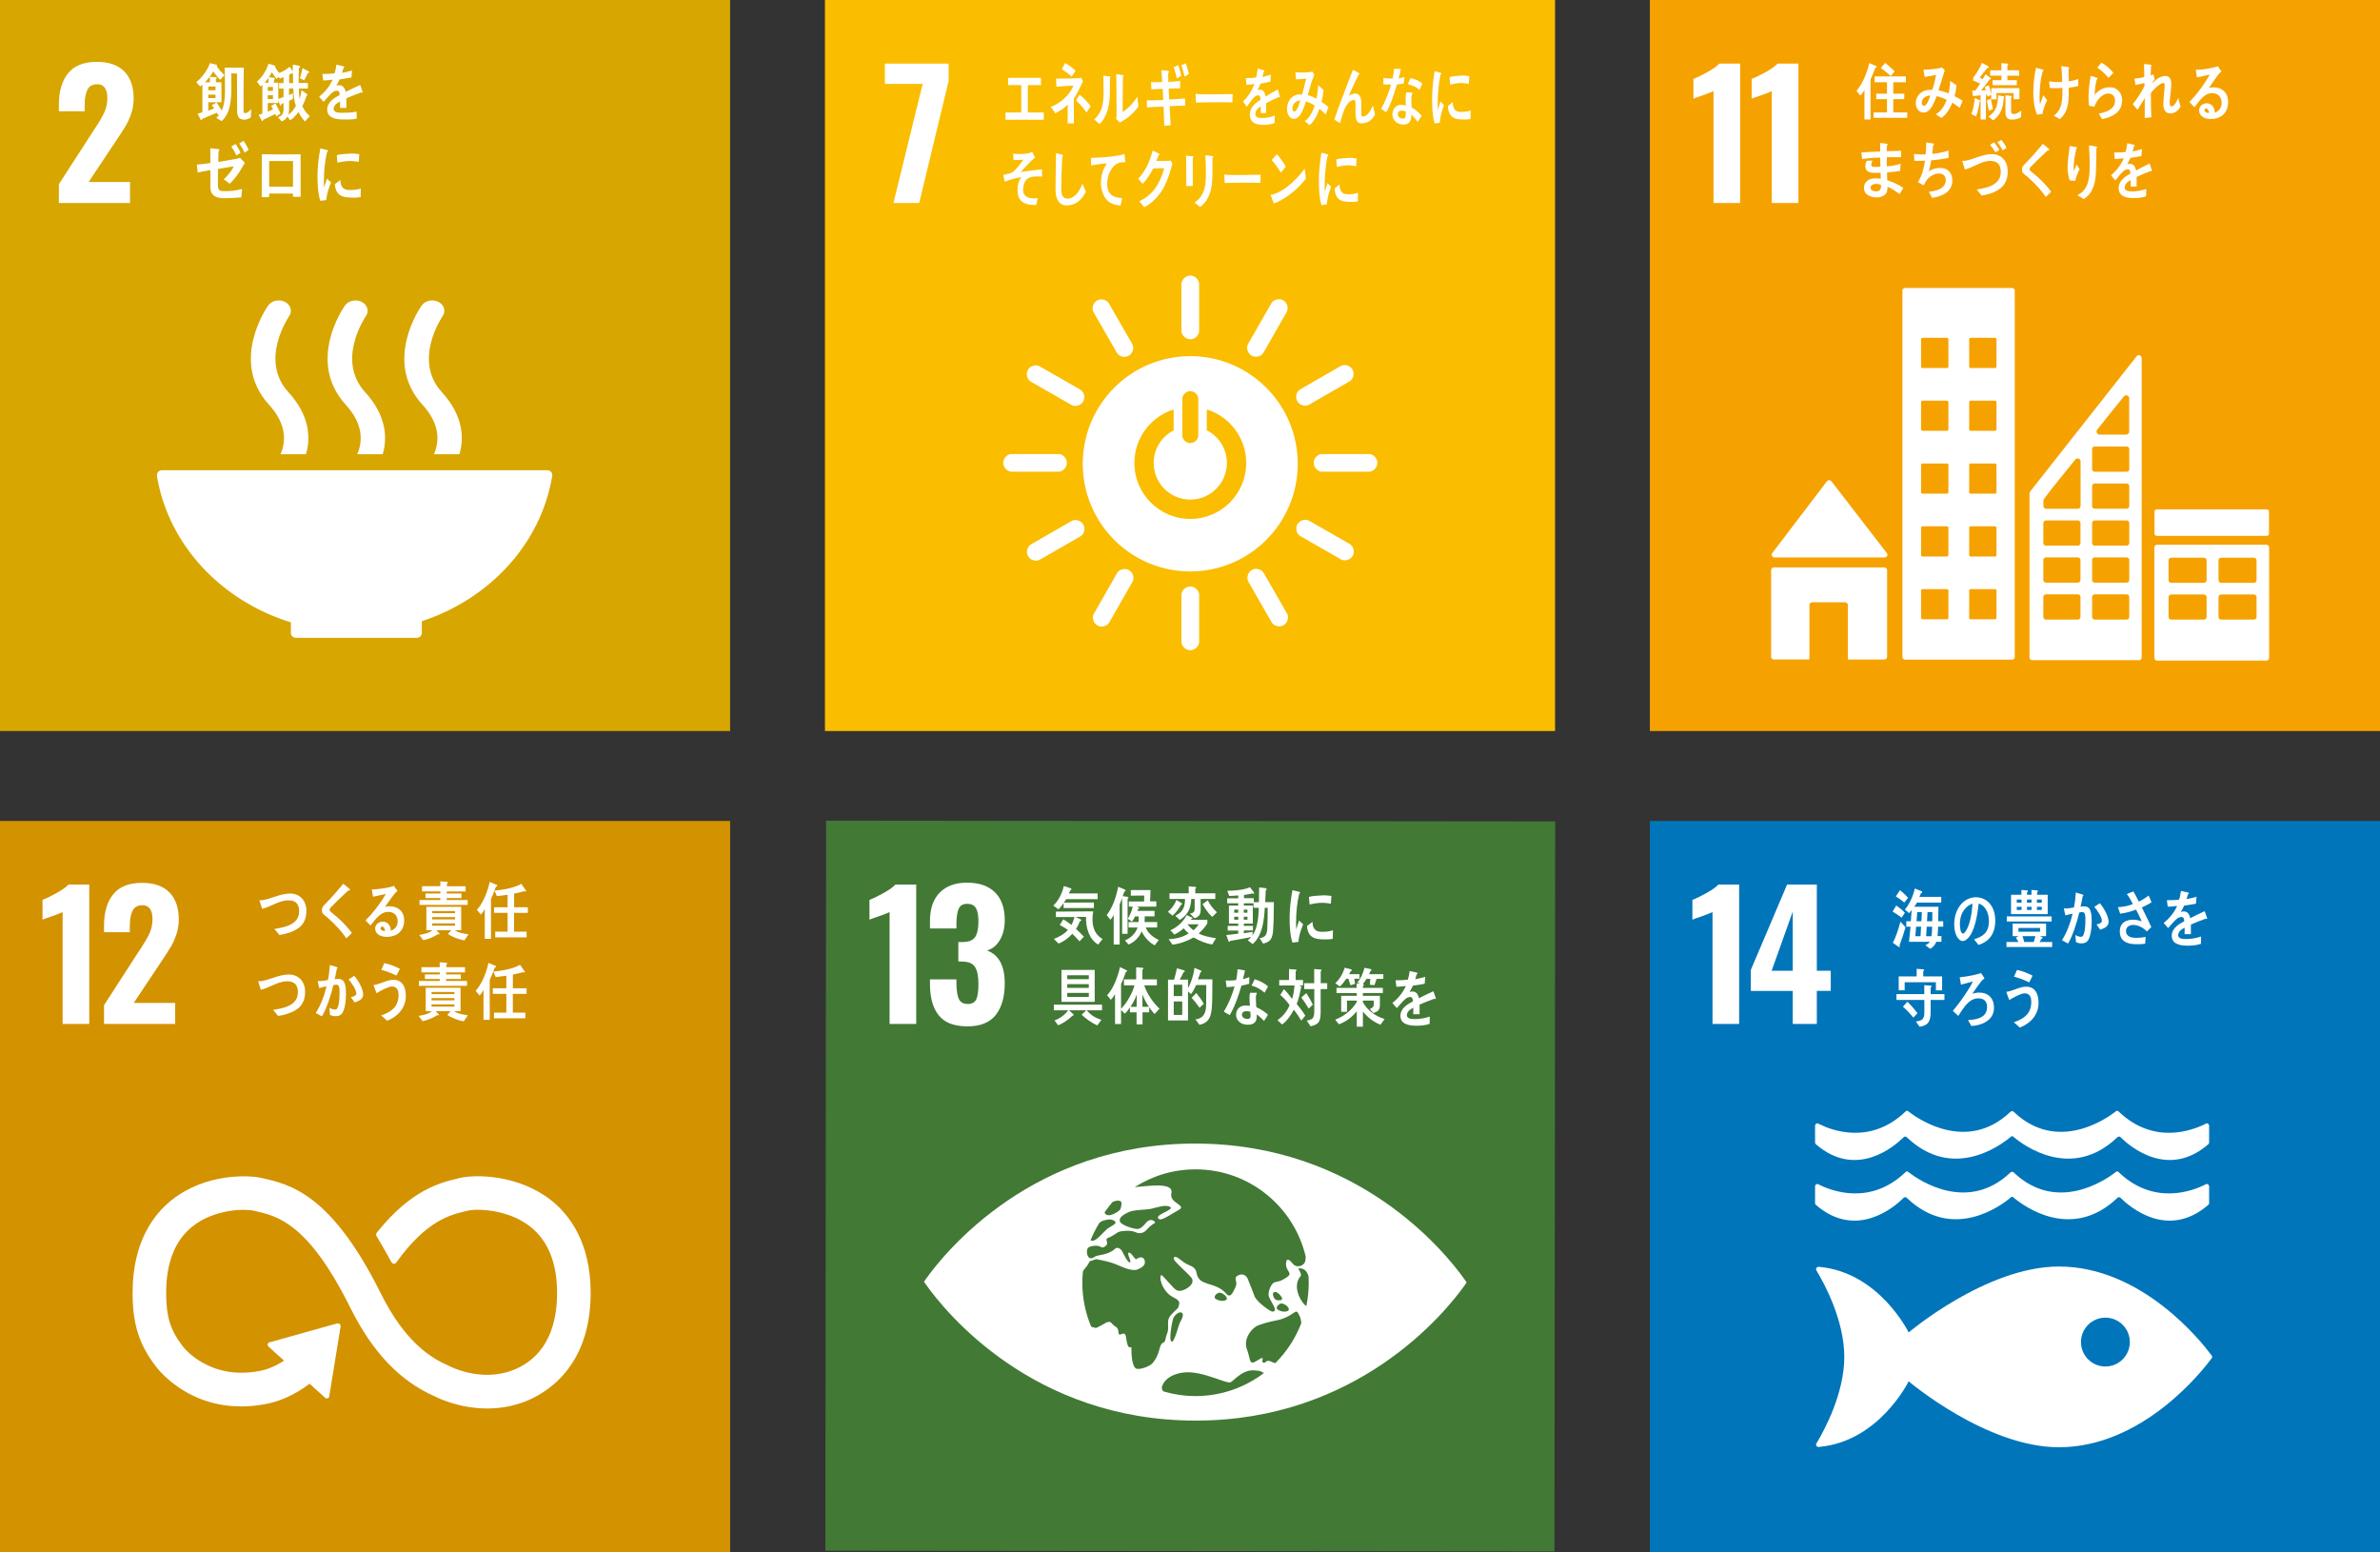 <?xml version="1.0" encoding="utf-8"?>
<!-- Generator: Adobe Illustrator 16.0.0, SVG Export Plug-In . SVG Version: 6.00 Build 0)  -->
<!DOCTYPE svg PUBLIC "-//W3C//DTD SVG 1.1//EN" "http://www.w3.org/Graphics/SVG/1.1/DTD/svg11.dtd">
<svg version="1.1" id="レイヤー_1" xmlns="http://www.w3.org/2000/svg" xmlns:xlink="http://www.w3.org/1999/xlink" x="0px"
	 y="0px" width="500px" height="326px" viewBox="0 -86.5 500 326" enable-background="new 0 -86.5 500 326" xml:space="preserve">
<rect x="0" y="-86.5" width="500" height="326" fill="#333333" stroke="none"/>
<g>
	<g>
		<rect x="173.307" y="-86.5" fill="#FABD00" width="153.384" height="153.555"/>
		<g>
			<path fill="#FFFFFF" d="M193.839-68.878h-7.944v-4.267h13.396v3.652l-6.174,25.628h-5.417L193.839-68.878z"/>
		</g>
		<g>
			<path fill="#FFFFFF" d="M250.055-11.689c-12.472,0-22.582,10.124-22.582,22.608c0,12.492,10.11,22.612,22.582,22.612
				c12.472,0,22.582-10.12,22.582-22.612C272.637-1.565,262.528-11.689,250.055-11.689 M248.385-2.758c0-0.753,0.754-1.58,1.68-1.58
				c0.926,0,1.674,0.827,1.674,1.58v7.762c0,0.749-0.748,1.568-1.674,1.568c-0.926,0-1.68-0.819-1.68-1.568V-2.758z M250.06,22.504
				c-6.487,0-11.746-5.264-11.746-11.758c0-5.279,3.471-9.744,8.255-11.232v4.38c-2.49,1.273-4.198,3.86-4.198,6.853
				c0,4.251,3.44,7.697,7.689,7.697c4.247,0,7.688-3.446,7.688-7.697c0-3.001-1.717-5.593-4.219-6.863V-0.49
				c4.795,1.48,8.279,5.95,8.279,11.236C261.809,17.24,256.549,22.504,250.06,22.504"/>
			<path fill="#FFFFFF" d="M224.133,10.722c0-1.025-0.907-1.855-1.735-1.855h-9.89c-0.835,0-1.749,0.83-1.749,1.855
				c0,1.029,0.914,1.863,1.749,1.863h9.89C223.225,12.585,224.133,11.751,224.133,10.722"/>
			<path fill="#FFFFFF" d="M289.364,10.722c0-1.025-0.906-1.855-1.734-1.855h-9.891c-0.834,0-1.748,0.83-1.748,1.855
				c0,1.029,0.914,1.863,1.748,1.863h9.891C288.457,12.585,289.364,11.751,289.364,10.722"/>
			<path fill="#FFFFFF" d="M250.064,50.071c1.022,0,1.854-0.907,1.854-1.737v-9.899c0-0.833-0.832-1.751-1.854-1.751
				c-1.024,0-1.861,0.918-1.861,1.751v9.899C248.203,49.164,249.04,50.071,250.064,50.071"/>
			<path fill="#FFFFFF" d="M284.174,30.266c0.508-0.889,0.133-2.062-0.584-2.473l-8.584-4.917c-0.723-0.415-1.932-0.148-2.439,0.742
				c-0.51,0.89-0.131,2.071,0.594,2.482l8.584,4.919C282.465,31.433,283.664,31.158,284.174,30.266"/>
			<path fill="#FFFFFF" d="M230.542,44.878c0.889,0.506,2.059,0.132,2.471-0.588l4.911-8.593c0.415-0.725,0.148-1.935-0.739-2.442
				c-0.889-0.509-2.07-0.13-2.483,0.594l-4.912,8.595C229.377,43.161,229.651,44.365,230.542,44.878"/>
			<path fill="#FFFFFF" d="M269.656,44.833c0.887-0.513,1.154-1.713,0.742-2.431l-4.93-8.583c-0.418-0.725-1.592-1.104-2.48-0.592
				c-0.889,0.51-1.156,1.722-0.738,2.445l4.928,8.583C267.59,44.974,268.766,45.345,269.656,44.833"/>
			<path fill="#FFFFFF" d="M215.993,30.343c0.51,0.888,1.709,1.156,2.427,0.742l8.572-4.935c0.724-0.417,1.104-1.593,0.593-2.481
				c-0.51-0.892-1.721-1.158-2.442-0.742l-8.573,4.934C215.851,28.274,215.481,29.451,215.993,30.343"/>
			<path fill="#FFFFFF" d="M250.064-15.233c1.022,0,1.854-0.907,1.854-1.735v-9.902c0-0.835-0.832-1.75-1.854-1.75
				c-1.024,0-1.861,0.916-1.861,1.75v9.902C248.203-16.14,249.04-15.233,250.064-15.233"/>
			<path fill="#FFFFFF" d="M227.559-2.171c0.509-0.892,0.134-2.062-0.587-2.475l-8.583-4.917c-0.723-0.416-1.93-0.15-2.438,0.741
				c-0.509,0.891-0.129,2.07,0.595,2.486l8.583,4.916C225.847-1.006,227.05-1.279,227.559-2.171"/>
			<path fill="#FFFFFF" d="M262.944-11.801c0.889,0.509,2.059,0.133,2.471-0.585l4.912-8.594c0.414-0.725,0.148-1.933-0.738-2.441
				c-0.893-0.512-2.07-0.128-2.484,0.594l-4.914,8.593C261.78-13.515,262.051-12.312,262.944-11.801"/>
			<path fill="#FFFFFF" d="M237.138-11.778c0.888-0.513,1.155-1.713,0.742-2.431l-4.931-8.584c-0.417-0.723-1.59-1.103-2.479-0.592
				c-0.892,0.512-1.156,1.723-0.74,2.446l4.929,8.582C235.075-11.64,236.248-11.267,237.138-11.778"/>
			<path fill="#FFFFFF" d="M272.541-2.213c0.51,0.889,1.709,1.156,2.428,0.743l8.572-4.936c0.723-0.416,1.105-1.593,0.594-2.48
				c-0.512-0.892-1.721-1.16-2.445-0.743l-8.572,4.936C272.399-4.28,272.028-3.103,272.541-2.213"/>
		</g>
		<g>
			<path fill="#FFFFFF" d="M211.244-61.348v-1.525h3.306v-5.751h-2.752v-1.526h6.895v1.526h-2.762v5.751h3.355v1.525H211.244z"/>
			<path fill="#FFFFFF" d="M225.598-65.79v1.592c0,1.209,0.009,2.422,0.009,3.621h-1.312c0-1.317,0-2.633,0.013-3.942
				c-0.694,0.713-1.794,1.445-2.619,1.811c-0.291-0.482-0.611-0.922-0.952-1.343c1.634-0.527,3.962-2.311,4.759-4.453
				c-1.188,0.012-2.38,0.146-3.568,0.217c-0.022-0.571-0.042-1.125-0.073-1.694c1.529,0,3.072-0.01,4.603-0.09
				c0.228,0,0.444-0.043,0.672-0.101l0.385,0.759C226.901-68.17,226.354-66.884,225.598-65.79z M225.134-70.402
				c-0.643-0.629-1.345-1.112-2.061-1.565c0.229-0.438,0.447-0.857,0.674-1.297c0.766,0.421,1.501,0.964,2.206,1.593
				C225.69-71.233,225.424-70.811,225.134-70.402z M228.237-62.855c-0.632-1.022-1.408-1.811-2.193-2.57l0.756-1.167
				c0.826,0.567,1.686,1.505,2.337,2.423L228.237-62.855z"/>
			<path fill="#FFFFFF" d="M233.18-70.071c-0.063,3.044,0.267,5.869-1.213,8.396c-0.278,0.486-0.631,0.916-1.001,1.242
				c-0.332-0.299-0.829-0.755-1.077-0.991c1.626-1.433,1.957-3.264,1.957-5.854c0-1.093-0.022-2.244-0.043-3.341l1.377,0.179
				c0.061,0.016,0.113,0.043,0.113,0.149C233.294-70.205,233.231-70.117,233.18-70.071z M237.01-61.876
				c-0.549,0.428-1.148,0.754-1.729,1.108c-0.278-0.253-0.568-0.474-0.815-0.77c0.062-0.235,0.103-0.472,0.103-0.723v-1.819
				c0-2.276-0.03-4.595-0.064-6.872l1.441,0.236c0.061,0.015,0.112,0.072,0.112,0.177c0,0.119-0.092,0.209-0.155,0.251
				c-0.02,0.635-0.012,1.256-0.012,1.891c0,1.788-0.019,3.624-0.051,5.41c0.818-0.486,1.74-1.357,2.392-2.2
				c0.216-0.267,0.413-0.578,0.619-0.873c0.022-0.027,0.043-0.074,0.074-0.074c0.051,0,0.051,0.148,0.051,0.179
				c0.043,0.62,0.113,1.209,0.198,1.815C238.531-63.25,237.795-62.5,237.01-61.876z"/>
			<path fill="#FFFFFF" d="M245.724-64.197c0.065,1.342,0.123,2.665,0.209,4.006c-0.445,0.045-0.89,0.062-1.334,0.122
				c-0.047-1.354-0.114-2.692-0.15-4.044c-1.17,0.04-2.328,0.083-3.488,0.165c-0.011-0.5-0.021-1.003-0.032-1.506
				c0.266,0.021,0.528,0.026,0.799,0.034c0.887,0.021,1.769-0.058,2.648-0.079c-0.034-0.781-0.061-1.546-0.109-2.327
				c-0.797,0.007-1.584,0.057-2.382,0.096c-0.011-0.502-0.052-1.021-0.073-1.524c0.776,0.019,1.564,0.01,2.351-0.025
				c-0.045-0.838-0.101-1.661-0.167-2.5l1.415,0.172c0.08,0.016,0.174,0.087,0.171,0.214c-0.003,0.124-0.089,0.222-0.174,0.26
				c0.012,0.613,0.032,1.214,0.037,1.828c0.84-0.022,1.669-0.086,2.497-0.194c-0.01,0.534,0,1.046-0.009,1.561
				c-0.806-0.003-1.613,0.003-2.412,0.028c0.036,0.764,0.062,1.534,0.107,2.304c1.11-0.044,2.229-0.115,3.338-0.227
				c0.012,0.517-0.011,1.031,0.002,1.534C247.89-64.314,246.802-64.24,245.724-64.197z M247.25-70.053
				c-0.175-0.804-0.428-1.572-0.686-2.34l0.984-0.414c0.251,0.716,0.444,1.478,0.618,2.229L247.25-70.053z M248.863-70.404
				c-0.194-0.823-0.406-1.637-0.675-2.403l0.946-0.378c0.266,0.754,0.473,1.437,0.636,2.226L248.863-70.404z"/>
			<path fill="#FFFFFF" d="M258.901-64.979c-0.627-0.04-1.125-0.04-1.637-0.04c-0.586-0.014-4.619,0-6.025,0.055
				c-0.025-0.541-0.055-1.232-0.064-1.637c-0.016-0.203,0.078-0.214,0.143-0.203c0.189,0.057,0.543,0.081,0.643,0.094
				c0.674,0.042,1.393,0.029,2.168,0.029c1.605,0,3.037-0.043,4.832-0.067C258.926-66.206,258.914-65.52,258.901-64.979z"/>
			<path fill="#FFFFFF" d="M268.778-66.04c-0.045,0-0.096-0.026-0.143-0.067c-0.688,0.283-2.012,0.921-2.645,1.273v2.087
				l-1.127-0.012c0.01-0.192,0.01-0.394,0.01-0.625v-0.76c-0.766,0.437-1.145,0.991-1.145,1.612c0,0.542,0.438,0.824,1.309,0.824
				c0.943,0,1.803-0.146,2.777-0.54l-0.039,1.586c-0.838,0.34-1.768,0.396-2.396,0.396c-1.873,0-2.807-0.722-2.807-2.173
				c0-0.705,0.268-1.354,0.783-1.95c0.324-0.365,0.811-0.759,1.451-1.163c-0.02-0.614-0.172-0.924-0.447-0.924
				c-0.355,0-0.68,0.165-0.982,0.517c-0.193,0.216-0.439,0.5-0.738,0.921c-0.352,0.474-0.574,0.799-0.705,0.962
				c-0.174-0.244-0.438-0.611-0.793-1.111c1.068-1.017,1.869-2.249,2.404-3.669c-0.506,0.079-1.07,0.132-1.68,0.174
				c-0.037-0.518-0.096-0.992-0.152-1.409c0.896,0,1.633-0.041,2.188-0.137c0.113-0.39,0.217-1.015,0.324-1.869l1.289,0.354
				c0.074,0.026,0.115,0.083,0.115,0.162c0,0.082-0.049,0.149-0.152,0.201c-0.049,0.235-0.135,0.585-0.26,1.046
				c0.439-0.067,1.086-0.271,1.787-0.501l-0.107,1.487c-0.523,0.139-1.23,0.273-2.109,0.423c-0.135,0.409-0.354,0.907-0.59,1.354
				c0.229-0.081,0.42-0.091,0.543-0.091c0.582,0,0.963,0.47,1.137,1.446c0.764-0.486,1.631-0.99,2.578-1.503l0.439,1.517
				C268.895-66.095,268.858-66.04,268.778-66.04z"/>
			<path fill="#FFFFFF" d="M278.504-62.431c-0.422-0.426-0.85-0.864-1.301-1.22c-0.414,1.261-1.223,2.826-2.1,3.438l-0.996-0.842
				c0.943-0.634,1.66-1.893,2.076-3.267c-0.58-0.383-1.178-0.701-1.818-0.873c-0.154,0.477-0.309,0.961-0.498,1.418
				c-0.445,1.128-1.059,2.273-2.09,2.247c-0.85-0.022-1.42-0.998-1.393-2.182c0.039-1.515,0.953-2.563,1.938-2.854
				c0.41-0.119,0.834-0.122,1.24-0.098c0.24-0.955,0.609-2.298,0.854-3.312l-2.127,0.151l-0.152-1.487l0.111,0.01
				c0.709,0.077,2.861,0.062,3.479-0.168c0.111,0.244,0.246,0.481,0.379,0.718c-0.324,0.833-0.58,1.422-0.818,2.287
				c-0.184,0.655-0.35,1.309-0.559,1.947c0.645,0.159,1.236,0.403,1.812,0.759c0.227-0.907,0.342-1.893,0.395-2.848
				c0.385,0.339,0.766,0.665,1.125,1.031c-0.096,0.842-0.215,1.682-0.42,2.476c0.488,0.328,0.99,0.659,1.463,1.08
				C278.912-63.494,278.713-62.955,278.504-62.431z M271.526-63.756c-0.01,0.361,0.096,0.677,0.371,0.684
				c0.182,0.005,0.305-0.077,0.43-0.245c0.334-0.421,0.691-1.499,0.869-2.079C272.489-65.345,271.557-64.951,271.526-63.756z"/>
			<path fill="#FFFFFF" d="M286.033-60.586c-1.361,0.005-1.26-1.606-1.26-2.865l-0.002-1.25c0.002-0.368,0.01-0.812-0.369-0.811
				c-0.092,0-0.184,0.026-0.273,0.053c-1.535,0.505-2.117,3.157-2.598,4.827c-0.408-0.248-0.811-0.496-1.211-0.742
				c0.422-1.3,0.891-2.563,1.371-3.839c0.539-1.421,1.072-2.85,1.623-4.269c0.307-0.791,0.592-1.594,0.922-2.368
				c0.377,0.194,0.941,0.48,1.289,0.727c0.039,0.027,0.07,0.065,0.07,0.13c0,0.107-0.092,0.172-0.174,0.174
				c-0.682,1.33-1.297,2.733-1.922,4.102c-0.059,0.132-0.119,0.252-0.182,0.371c0.42-0.268,0.889-0.505,1.359-0.507
				c0.996-0.005,1.301,0.851,1.303,1.987c0,0.686-0.01,1.355-0.01,2.038c0,0.34,0.043,0.809,0.391,0.809
				c0.449-0.001,0.822-0.345,1.148-0.713c0.424-0.486,0.607-0.986,0.902-1.604c0.164,0.626,0.328,1.243,0.473,1.874
				C288.199-61.186,287.254-60.591,286.033-60.586z"/>
			<path fill="#FFFFFF" d="M294.881-68.951c-0.504,0.091-0.926,0.16-1.422,0.205c-0.535,1.812-1.238,4.155-2.244,5.821
				c-0.359-0.222-0.717-0.478-1.066-0.735c0.912-1.53,1.588-3.42,2.094-5.091c-0.492,0.029-1.129,0.009-1.623-0.038
				c0.006-0.452,0.004-0.907,0.014-1.371c0.174,0.048,0.352,0.07,0.537,0.093c0.457,0.056,0.922,0.086,1.387,0.066
				c0.182-0.763,0.244-1.321,0.312-2.067c0.547,0,1.033,0.048,1.422,0.076c-0.061,0.453-0.303,1.436-0.469,1.965
				c0.416-0.052,0.824-0.181,1.24-0.289C295.008-69.87,294.94-69.413,294.881-68.951z M297.823-60.921
				c-0.406-0.525-0.824-1.066-1.311-1.48c-0.002,0.149-0.014,0.295-0.025,0.439c-0.102,1.371-0.922,1.684-1.854,1.613
				c-0.326-0.026-0.658-0.105-0.969-0.256c-0.609-0.315-1.207-1.055-1.137-1.987c0.102-1.346,0.998-1.96,1.969-1.883
				c0.279,0.021,0.566,0.072,0.842,0.145c0.016-0.631-0.072-1.249-0.043-1.871c0.016-0.321,0.057-0.603,0.166-0.903
				c0.309,0.014,0.617,0.027,0.932,0.043c0.062,0.001,0.365-0.04,0.357,0.119c-0.002,0.029-0.002,0.043-0.014,0.053
				c-0.137,0.233-0.211,0.527-0.223,0.808c-0.033,0.708,0.039,1.433,0.039,2.143c0.729,0.394,1.551,1.072,2.121,1.759
				C298.405-61.746,298.123-61.313,297.823-60.921z M295.332-63.044c-0.215-0.138-0.471-0.186-0.729-0.205
				c-0.395-0.033-0.891,0.063-0.938,0.691c-0.045,0.613,0.531,0.941,0.936,0.97c0.385,0.033,0.666-0.041,0.711-0.612
				C295.334-62.481,295.336-62.761,295.332-63.044z M298.184-67.621c-0.697-0.704-1.562-0.944-2.418-1.211l0.576-1.285
				c0.855,0.284,1.781,0.479,2.479,1.213L298.184-67.621z"/>
			<path fill="#FFFFFF" d="M226.632-44.241c-0.764,0.621-1.673,0.895-2.561,0.895c-1.371,0-2.232-1.066-2.309-2.94
				c-0.018-0.253-0.011-0.503-0.011-0.753c0-0.711,0.011-1.424,0.028-2.15c0.03-1.703,0.049-3.42,0.069-5.123
				c0.299,0.054,0.607,0.121,0.908,0.2c0.124,0.024,0.259,0.038,0.377,0.093c0.075,0.039,0.171,0.091,0.171,0.209
				c0,0.105-0.076,0.186-0.144,0.223c-0.115,2.298-0.201,4.62-0.201,6.918c0,1.173,0.387,1.886,1.284,1.886
				c0.415,0,0.841-0.143,1.227-0.382c0.887-0.513,1.503-1.625,1.94-2.757l0.705,1.714C227.767-45.481,227.178-44.689,226.632-44.241
				z"/>
			<path fill="#FFFFFF" d="M236.249-52.397c-0.036-0.002-0.079-0.018-0.116-0.021c-0.428-0.015-0.88,0.031-1.306,0.223
				c-1.218,0.545-2.152,2.264-2.219,4.109c-0.098,2.731,1.649,3.122,3.128,3.183c-0.091,0.51-0.185,1.036-0.304,1.546
				c-0.063-0.002-0.132-0.005-0.196-0.007c-0.653-0.029-1.418-0.22-2.014-0.562c-1.13-0.639-1.997-2.47-1.933-4.276
				c0.058-1.594,0.463-2.807,1.257-3.984c-1.11,0.095-2.226,0.23-3.326,0.417c-0.001-0.527-0.021-1.051-0.012-1.568
				c1.91-0.062,3.81-0.167,5.712-0.488c0.45-0.084,0.89-0.179,1.328-0.32c0.021,0.204,0.137,1.513,0.133,1.618
				C236.378-52.418,236.312-52.396,236.249-52.397z"/>
			<path fill="#FFFFFF" d="M246.09-51.374c-0.157,0.527-0.292,1.07-0.468,1.583c-0.65,1.858-1.325,3.281-2.472,4.612
				c-0.818,0.938-1.75,1.699-2.741,2.199c-0.343-0.428-0.703-0.851-1.065-1.248c0.55-0.278,1.097-0.558,1.604-0.952
				c0.621-0.512,1.24-1.054,1.746-1.772c0.858-1.213,1.47-2.592,1.874-4.215l-2.297,0.043c-0.61,1.2-1.355,2.356-2.204,3.25
				c-0.31-0.363-0.619-0.744-0.951-1.084c1.429-1.466,2.439-3.573,3.032-5.904l1.293,0.605c0.062,0.027,0.124,0.103,0.124,0.204
				c0,0.132-0.115,0.19-0.188,0.19c-0.146,0.394-0.269,0.804-0.442,1.172c0.826,0,1.652-0.016,2.479-0.016
				c0.167,0,0.353-0.014,0.528-0.07c0.122,0.246,0.259,0.467,0.373,0.718C246.243-51.829,246.16-51.593,246.09-51.374z"/>
			<path fill="#FFFFFF" d="M250.578-53.287c0,0.186,0,0.37,0,0.553c0,1.766,0,3.544,0.012,5.31h-1.396
				c0.01-0.328,0.021-0.661,0.021-0.976v-1.948c0-1.16-0.012-2.318-0.054-3.465l1.479,0.158c0.051,0,0.104,0.052,0.104,0.12
				C250.744-53.418,250.653-53.337,250.578-53.287z M254.709-53.27c0,0.801,0.021,1.591,0.021,2.395c0,2.319-0.043,4.56-1.262,6.44
				c-0.377,0.567-0.82,1.056-1.369,1.41c-0.361-0.3-0.756-0.658-1.146-0.909c0.441-0.328,0.963-0.765,1.305-1.264
				c1.021-1.462,1.086-3.214,1.086-5.073c0-1.211-0.064-2.422-0.125-3.62l1.469,0.17c0.082,0.014,0.178,0.067,0.178,0.184
				C254.865-53.418,254.783-53.325,254.709-53.27z"/>
			<path fill="#FFFFFF" d="M264.787-48.083c-0.627-0.04-1.123-0.04-1.625-0.04c-0.586-0.01-4.484,0-5.881,0.055
				c-0.023-0.527-0.059-1.197-0.068-1.596c-0.01-0.197,0.08-0.211,0.146-0.197c0.186,0.053,0.537,0.079,0.635,0.094
				c0.672,0.038,1.98,0.024,2.75,0.024c1.596,0,2.316-0.04,4.096-0.065C264.807-49.283,264.797-48.608,264.787-48.083z"/>
			<path fill="#FFFFFF" d="M269.299-44.543c-0.549,0.326-1.104,0.594-1.695,0.762c-0.059-0.168-0.662-1.764-0.662-1.764
				c0-0.057,0.049-0.057,0.076-0.057c0.133,0,0.277-0.029,0.414-0.07c1.068-0.282,2.107-0.919,3.072-1.667
				c1.299-1.006,2.512-2.278,3.59-3.747c0.078,0.692,0.174,1.385,0.262,2.081C272.862-47.043,271.16-45.631,269.299-44.543z
				 M269.076-50.25c-0.576-0.976-1.201-1.866-1.926-2.631c0.379-0.394,0.734-0.818,1.1-1.229c0.693,0.735,1.311,1.611,1.857,2.585
				C269.801-51.043,269.444-50.648,269.076-50.25z"/>
			<path fill="#FFFFFF" d="M278.731-43.566c-0.371,0.043-0.74,0.096-1.123,0.149c-0.459-1.646-0.531-3.431-0.531-5.175
				c0-1.952,0.227-3.917,0.531-5.828l0.895,0.232c0.135,0.043,0.311,0.055,0.441,0.125c0.064,0.026,0.117,0.069,0.117,0.179
				c0,0.108-0.094,0.177-0.166,0.177c-0.412,1.91-0.596,4.066-0.596,6.045c0,0.495,0.02,0.976,0.02,1.472
				c0.184-0.62,0.361-1.25,0.557-1.873c0.254,0.265,0.514,0.538,0.768,0.799C279.19-46.042,278.864-44.942,278.731-43.566z
				 M285.264-44.21c-0.564,0.138-1.305,0.136-1.877,0.115c-1.469-0.052-2.838-0.316-3.018-2.811c0.346-0.29,0.693-0.596,1.049-0.873
				c0.002,1.416,0.596,2.053,1.555,2.087c0.756,0.026,1.588-0.027,2.316-0.311C285.281-45.407,285.272-44.815,285.264-44.21z
				 M284.891-51.574c-0.793-0.188-1.576-0.241-2.383-0.166c-0.551,0.053-1.1,0.174-1.646,0.322
				c-0.043-0.493-0.072-1.101-0.125-1.593c0.768-0.237,1.547-0.235,2.33-0.311c0.648-0.062,1.293,0.005,1.941,0.108
				C284.969-52.672,284.942-52.119,284.891-51.574z"/>
			<path fill="#FFFFFF" d="M302.469-60.72c-0.361,0.043-0.719,0.094-1.092,0.147c-0.449-1.641-0.518-3.42-0.518-5.16
				c0-1.946,0.219-3.905,0.518-5.81l0.871,0.23c0.131,0.043,0.299,0.057,0.43,0.125c0.062,0.026,0.111,0.068,0.111,0.177
				s-0.09,0.177-0.16,0.177c-0.4,1.907-0.58,4.056-0.58,6.028c0,0.493,0.018,0.974,0.018,1.469c0.182-0.619,0.352-1.247,0.543-1.866
				c0.246,0.263,0.5,0.534,0.748,0.793C302.918-63.189,302.6-62.093,302.469-60.72z M308.936-61.521
				c-0.553,0.138-1.271,0.136-1.826,0.115c-1.432-0.052-2.764-0.314-2.939-2.802c0.338-0.291,0.676-0.596,1.021-0.871
				c0.002,1.412,0.582,2.048,1.512,2.083c0.738,0.025,1.549-0.027,2.256-0.31C308.951-62.715,308.944-62.124,308.936-61.521z
				 M308.571-68.863c-0.77-0.187-1.531-0.24-2.316-0.165c-0.539,0.052-1.07,0.173-1.604,0.321c-0.043-0.493-0.07-1.1-0.123-1.589
				c0.748-0.236,1.508-0.234,2.27-0.311c0.631-0.062,1.258,0.005,1.887,0.108C308.649-69.958,308.621-69.407,308.571-68.863z"/>
			<path fill="#FFFFFF" d="M215.834-48.941c-0.61,0.457-1.027,1.704-0.849,2.747c0.21,1.241,1.597,1.378,2.323,1.362
				c0.23-0.003,0.473-0.024,0.714-0.051c-0.103,0.482-0.223,0.955-0.324,1.427l-0.212,0.005c-1.418,0.029-3.456-0.203-3.684-2.565
				c-0.141-1.45,0.22-2.592,0.77-3.283c-1.185,0.209-2.366,0.526-3.51,0.957c-0.075-0.479-0.184-0.952-0.279-1.422
				c0.61-0.16,1.275-0.215,1.856-0.521c0.6-0.314,1.903-2.039,2.387-2.695c-0.707,0.077-1.42,0.13-2.117,0.105
				c-0.005-0.445-0.017-0.894-0.052-1.333c1.048,0.068,2.144,0.124,3.189-0.088c0.279-0.055,0.538-0.188,0.795-0.324
				c0.212,0.395,0.421,0.806,0.609,1.211c-1.037,0.82-2.064,2.02-2.997,3.035c1.488-0.238,2.984-0.417,4.473-0.555
				c-0.008,0.508,0.004,1.022-0.014,1.531C218.032-49.484,216.629-49.527,215.834-48.941z"/>
		</g>
	</g>
	<g>
		<rect x="346.615" y="-86.5" fill="#F5A200" width="153.385" height="153.555"/>
		<g>
			<path fill="#FFFFFF" d="M359.981-67.361c-0.266,0.144-1.033,0.447-2.311,0.904c-1.01,0.338-1.648,0.566-1.914,0.687v-4.157
				c0.82-0.313,1.811-0.795,2.979-1.445c1.168-0.651,1.994-1.242,2.475-1.773h4.367v29.281h-5.596V-67.361z"/>
			<path fill="#FFFFFF" d="M372.221-67.361c-0.266,0.144-1.035,0.447-2.311,0.904c-1.012,0.338-1.648,0.566-1.914,0.687v-4.157
				c0.816-0.313,1.811-0.795,2.979-1.445c1.168-0.651,1.992-1.242,2.473-1.773h4.371v29.281h-5.598V-67.361z"/>
		</g>
		<g>
			<g>
				<path fill="#FFFFFF" d="M372.772,30.587h0.238h22.939c0.314,0,0.57-0.257,0.57-0.57c0-0.146-0.059-0.278-0.152-0.379
					l-0.029-0.034l-11.531-14.937l-0.113-0.123c-0.104-0.115-0.254-0.186-0.42-0.186c-0.145,0-0.271,0.06-0.373,0.146l-0.068,0.081
					l-0.111,0.12l-11.248,14.78l-0.172,0.212c-0.062,0.091-0.098,0.201-0.098,0.319C372.203,30.33,372.459,30.587,372.772,30.587z"
					/>
				<path fill="#FFFFFF" d="M395.881,32.693h-23.225c-0.314,0-0.568,0.254-0.568,0.568v18.194c0,0.315,0.254,0.571,0.568,0.571
					h7.475V40.581c0-0.315,0.254-0.568,0.568-0.568h6.938c0.316,0,0.57,0.253,0.57,0.568v11.446h7.674
					c0.312,0,0.568-0.256,0.568-0.571V33.262C396.449,32.947,396.194,32.693,395.881,32.693z"/>
			</g>
			<path fill="#FFFFFF" d="M476.145,27.93h-22.986c-0.309,0-0.561,0.242-0.561,0.548v23.235c0,0.303,0.252,0.548,0.561,0.548h22.986
				c0.312,0,0.562-0.245,0.562-0.548V28.478C476.707,28.172,476.457,27.93,476.145,27.93 M463.567,43.1
				c0,0.304-0.25,0.55-0.559,0.55h-6.867c-0.312,0-0.566-0.246-0.566-0.55v-4.178c0-0.304,0.254-0.549,0.566-0.549h6.867
				c0.309,0,0.559,0.245,0.559,0.549V43.1z M463.567,35.378c0,0.304-0.25,0.548-0.559,0.548h-6.867
				c-0.312,0-0.566-0.244-0.566-0.548v-4.182c0-0.3,0.254-0.546,0.566-0.546h6.867c0.309,0,0.559,0.246,0.559,0.546V35.378z
				 M474.065,43.1c0,0.304-0.252,0.55-0.564,0.55h-6.865c-0.312,0-0.562-0.246-0.562-0.55v-4.178c0-0.304,0.25-0.549,0.562-0.549
				h6.865c0.312,0,0.564,0.245,0.564,0.549V43.1z M474.065,35.378c0,0.304-0.252,0.548-0.564,0.548h-6.865
				c-0.312,0-0.562-0.244-0.562-0.548v-4.182c0-0.3,0.25-0.546,0.562-0.546h6.865c0.312,0,0.564,0.246,0.564,0.546V35.378z"/>
			<path fill="#FFFFFF" d="M422.713-26.008h-22.494c-0.303,0-0.551,0.246-0.551,0.553v76.962c0,0.303,0.248,0.551,0.551,0.551
				h22.494c0.301,0,0.555-0.248,0.555-0.551v-76.962C423.268-25.762,423.014-26.008,422.713-26.008 M409.33,43.29
				c0,0.163-0.133,0.295-0.295,0.295h-5.15c-0.162,0-0.297-0.132-0.297-0.295v-5.745c0-0.164,0.135-0.295,0.297-0.295h5.15
				c0.162,0,0.295,0.131,0.295,0.295V43.29z M409.33,30.092c0,0.167-0.133,0.297-0.295,0.297h-5.15c-0.162,0-0.297-0.13-0.297-0.297
				v-5.743c0-0.168,0.135-0.297,0.297-0.297h5.15c0.162,0,0.295,0.129,0.295,0.297V30.092z M409.33,16.899
				c0,0.163-0.133,0.295-0.295,0.295h-5.15c-0.162,0-0.297-0.132-0.297-0.295V11.15c0-0.163,0.135-0.295,0.297-0.295h5.15
				c0.162,0,0.295,0.132,0.295,0.295V16.899z M409.33,3.7c0,0.164-0.133,0.296-0.295,0.296h-5.15c-0.162,0-0.297-0.132-0.297-0.296
				v-5.747c0-0.164,0.135-0.293,0.297-0.293h5.15c0.162,0,0.295,0.129,0.295,0.293V3.7z M409.33-9.492
				c0,0.16-0.133,0.293-0.295,0.293h-5.15c-0.162,0-0.297-0.133-0.297-0.293v-5.748c0-0.165,0.135-0.297,0.297-0.297h5.15
				c0.162,0,0.295,0.132,0.295,0.297V-9.492z M419.432,43.29c0,0.163-0.133,0.295-0.297,0.295h-5.148
				c-0.164,0-0.297-0.132-0.297-0.295v-5.745c0-0.164,0.133-0.295,0.297-0.295h5.148c0.164,0,0.297,0.131,0.297,0.295V43.29z
				 M419.432,30.092c0,0.167-0.133,0.297-0.297,0.297h-5.148c-0.164,0-0.297-0.13-0.297-0.297v-5.743
				c0-0.168,0.133-0.297,0.297-0.297h5.148c0.164,0,0.297,0.129,0.297,0.297V30.092z M419.432,16.899
				c0,0.163-0.133,0.295-0.297,0.295h-5.148c-0.164,0-0.297-0.132-0.297-0.295V11.15c0-0.163,0.133-0.295,0.297-0.295h5.148
				c0.164,0,0.297,0.132,0.297,0.295V16.899z M419.432,3.7c0,0.164-0.133,0.296-0.297,0.296h-5.148
				c-0.164,0-0.297-0.132-0.297-0.296v-5.747c0-0.164,0.133-0.293,0.297-0.293h5.148c0.164,0,0.297,0.129,0.297,0.293V3.7z
				 M419.432-9.492c0,0.16-0.133,0.293-0.297,0.293h-5.148c-0.164,0-0.297-0.133-0.297-0.293v-5.748
				c0-0.165,0.133-0.297,0.297-0.297h5.148c0.164,0,0.297,0.132,0.297,0.297V-9.492z"/>
			<path fill="#FFFFFF" d="M476.682,25.592c0,0.259-0.205,0.465-0.461,0.465h-23.139c-0.254,0-0.459-0.206-0.459-0.465V20.96
				c0-0.255,0.205-0.462,0.459-0.462h23.139c0.256,0,0.461,0.207,0.461,0.462V25.592z"/>
			<path fill="#FFFFFF" d="M449.883-11.473c-0.074-0.247-0.293-0.431-0.564-0.431c-0.121,0-0.227,0.044-0.32,0.106
				c-0.016,0.011-0.029,0.018-0.043,0.028l-0.189,0.24l-22.107,28.077l-0.104,0.138c-0.113,0.111-0.188,0.265-0.191,0.436v0.038
				v34.466c0,0.304,0.246,0.547,0.551,0.547h22.473c0.305,0,0.549-0.243,0.549-0.547v-62.867
				C449.936-11.325,449.916-11.404,449.883-11.473z M440.576,3.774l0.156-0.199c1.514-1.942,4.062-5.084,5.305-6.61l0.164-0.196
				c0.117-0.142,0.297-0.232,0.494-0.232c0.309,0,0.553,0.223,0.613,0.515v0.25v0.202v6.65c0,0.343-0.273,0.619-0.611,0.633
				c-0.01,0-0.018,0.007-0.027,0.007c-0.008,0-0.018-0.007-0.029-0.007h-5.25h-0.273c-0.01,0-0.018,0.007-0.029,0.007
				c-0.008,0-0.016-0.007-0.027-0.007c-0.338-0.014-0.609-0.29-0.609-0.633C440.451,4.011,440.496,3.881,440.576,3.774z
				 M437.076,43.097c0,0.304-0.242,0.55-0.549,0.55h-6.705c-0.305,0-0.549-0.246-0.549-0.55v-4.202c0-0.304,0.244-0.549,0.549-0.549
				h6.705c0.307,0,0.549,0.245,0.549,0.549V43.097z M437.076,35.333c0,0.306-0.242,0.55-0.549,0.55h-6.705
				c-0.305,0-0.549-0.244-0.549-0.55v-4.202c0-0.305,0.244-0.549,0.549-0.549h6.705c0.307,0,0.549,0.244,0.549,0.549V35.333z
				 M437.076,27.57c0,0.303-0.242,0.548-0.549,0.548h-6.705c-0.305,0-0.549-0.245-0.549-0.548v-4.204
				c0-0.304,0.244-0.549,0.549-0.549h6.705c0.307,0,0.549,0.245,0.549,0.549V27.57z M437.096,10.559v0.202v9.053
				c0,0.305-0.248,0.551-0.551,0.551h-6.703c-0.305,0-0.553-0.246-0.553-0.551v-1.117v-0.047c0.004-0.073,0.018-0.143,0.041-0.206
				c0.014-0.022,0.014-0.032,0.035-0.063c0.014-0.025,0.031-0.05,0.049-0.073c0.016-0.026,0.043-0.059,0.062-0.091
				c0.857-1.228,4.725-5.996,6.348-7.991l0.164-0.195c0.117-0.143,0.295-0.233,0.494-0.233c0.309,0,0.553,0.223,0.613,0.515V10.559z
				 M447.326,43.097c0,0.304-0.25,0.55-0.551,0.55h-6.703c-0.305,0-0.553-0.246-0.553-0.55v-4.202c0-0.304,0.248-0.549,0.553-0.549
				h6.703c0.301,0,0.551,0.245,0.551,0.549V43.097z M447.326,35.333c0,0.306-0.25,0.55-0.551,0.55h-6.703
				c-0.305,0-0.553-0.244-0.553-0.55v-4.202c0-0.305,0.248-0.549,0.553-0.549h6.703c0.301,0,0.551,0.244,0.551,0.549V35.333z
				 M447.326,27.57c0,0.303-0.25,0.548-0.551,0.548h-6.703c-0.305,0-0.553-0.245-0.553-0.548v-4.204
				c0-0.304,0.248-0.549,0.553-0.549h6.703c0.301,0,0.551,0.245,0.551,0.549V27.57z M447.326,19.806c0,0.305-0.25,0.55-0.551,0.55
				h-6.703c-0.305,0-0.553-0.245-0.553-0.55v-4.2c0-0.306,0.248-0.552,0.553-0.552h6.703c0.301,0,0.551,0.246,0.551,0.552V19.806z
				 M447.326,12.042c0,0.305-0.25,0.551-0.551,0.551h-6.703c-0.305,0-0.553-0.246-0.553-0.551V7.841
				c0-0.308,0.248-0.553,0.553-0.553h6.703c0.301,0,0.551,0.245,0.551,0.553V12.042z"/>
		</g>
		<g>
			<path fill="#FFFFFF" d="M393.965-72.238c-0.295,0.841-0.641,1.644-1.004,2.448v8.378h-1.273v-6.217
				c-0.213,0.435-0.535,0.843-0.842,1.199l-0.834-0.976c1.271-1.449,2.252-3.847,2.68-5.848l1.453,0.632
				c0.055,0.026,0.113,0.081,0.113,0.158C394.258-72.317,394.055-72.252,393.965-72.238z M393.615-61.754v-1.134h2.812v-2.791
				h-2.264v-1.145h2.264v-2.4h-2.6v-1.223h6.576v1.223h-2.656v2.4h2.307v1.145h-2.307v2.791h2.938v1.134H393.615z M397.217-70.512
				c-0.643-0.634-1.338-1.197-2.084-1.674l0.9-1.105c0.373,0.275,0.734,0.606,1.082,0.921c0.316,0.276,0.633,0.553,0.916,0.869
				L397.217-70.512z"/>
			<path fill="#FFFFFF" d="M411.688-63.847c-0.494-0.383-1.002-0.78-1.531-1.096c-0.438,1.172-1.328,2.635-2.318,3.214l-1.172-0.752
				c1.07-0.603,1.861-1.776,2.297-3.053c-0.674-0.345-1.383-0.619-2.104-0.765c-0.158,0.447-0.34,0.895-0.543,1.316
				c-0.484,1.054-1.092,2.122-2.236,2.122c-0.947,0-1.611-0.883-1.611-1.976c0-1.396,0.99-2.384,2.08-2.675
				c0.449-0.118,0.924-0.132,1.373-0.118c0.318-0.791,0.666-2.252,0.822-3.122l-2.396,0.409l-0.262-1.516h0.127
				c0.785,0,3.131-0.187,3.795-0.472c0.168,0.21,0.361,0.407,0.551,0.605c-0.236,0.802-0.498,1.594-0.742,2.396
				c-0.193,0.607-0.373,1.211-0.586,1.806c0.721,0.132,1.43,0.342,2.105,0.656c0.234-0.84,0.338-1.75,0.371-2.632
				c0.449,0.304,0.9,0.593,1.328,0.921c-0.088,0.778-0.201,1.554-0.418,2.292c0.576,0.291,1.164,0.581,1.711,0.962
				C412.127-64.836,411.914-64.336,411.688-63.847z M403.742-64.903c0,0.332,0.121,0.621,0.424,0.621
				c0.203,0,0.338-0.079,0.477-0.237c0.355-0.396,0.729-1.396,0.908-1.936C404.762-66.391,403.742-66.006,403.742-64.903z"/>
			<path fill="#FFFFFF" d="M415.891-65.12c-0.176,1.039-0.359,2.127-0.764,3.075l-0.969-0.519c0.381-0.933,0.611-2.309,0.721-3.336
				l1.084,0.457c0.045,0.014,0.076,0.078,0.076,0.127C416.039-65.21,415.963-65.146,415.891-65.12z M423.028-65.678v-1.27h-3.602
				v1.309h-1.09v-0.921l-0.797,0.35c-0.039-0.143-0.082-0.297-0.117-0.441l-0.205,0.04v5.202h-1.131v-5.071
				c-0.533,0.038-1.08,0.1-1.611,0.167l-0.141-1.115c0.174,0,0.371-0.026,0.545-0.066c0.139-0.038,0.193-0.091,0.293-0.221
				c0.291-0.388,0.543-0.818,0.807-1.23c-0.48-0.22-0.947-0.467-1.449-0.624v-0.584c0.717-0.907,1.381-2.037,1.85-3.152l1.174,0.648
				c0.088,0.053,0.238,0.117,0.238,0.257c0,0.224-0.205,0.224-0.334,0.21c-0.514,0.663-1.014,1.336-1.566,1.958
				c0.207,0.132,0.422,0.235,0.633,0.378c0.203-0.337,0.398-0.689,0.596-1.038l1.021,0.725c0.055,0.042,0.111,0.093,0.111,0.184
				c0,0.179-0.174,0.168-0.283,0.168c-0.59,0.778-1.143,1.584-1.764,2.32c0.318-0.014,0.641-0.025,0.959-0.077
				c-0.078-0.221-0.123-0.453-0.221-0.659l0.873-0.353c0.195,0.608,0.348,1.234,0.52,1.855v-1.259h5.908v2.309H423.028z
				 M417.836-63.24c-0.162-0.711-0.305-1.438-0.424-2.165l0.84-0.363c0.127,0.727,0.27,1.464,0.443,2.177L417.836-63.24z
				 M420.949-65.938c-0.055,0.727-0.121,1.467-0.35,2.154c-0.359,1.077-1.012,2.023-1.883,2.555l-0.979-0.802
				c1.676-1.052,1.947-2.324,2.014-4.449l1.174,0.218c0.066,0.012,0.152,0.053,0.152,0.157
				C421.078-66.025,421.002-65.963,420.949-65.938z M421.713-70.593v0.935h1.998v1.05h-5.104v-1.05h1.863v-0.948h-2.373v-1.127
				h2.361v-1.505l1.264,0.101c0.076,0,0.172,0.054,0.172,0.155c0,0.106-0.096,0.184-0.172,0.208v1.041h2.457v1.141H421.713z
				 M424.561-61.851c-0.557,0.325-1.297,0.481-1.914,0.481c-0.805,0-1.328-0.454-1.328-1.467v-3.644l1.152,0.128
				c0.064,0.012,0.176,0.038,0.176,0.143c0,0.091-0.086,0.157-0.154,0.184v2.671c0,0.634,0.078,0.802,0.631,0.802
				c0.467,0,1.143-0.402,1.523-0.713L424.561-61.851z"/>
			<path fill="#FFFFFF" d="M429.074-62.557c-0.375,0.059-0.756,0.103-1.129,0.139c-0.588-1.489-0.805-3.238-0.785-4.86
				c0.021-1.684,0.234-3.354,0.572-4.984c0.334,0.082,0.682,0.174,1.02,0.269c0.146,0.04,0.301,0.067,0.438,0.134
				c0.068,0.026,0.135,0.054,0.135,0.139c-0.002,0.105-0.105,0.179-0.193,0.201c-0.477,1.718-0.631,3.479-0.652,5.279
				c-0.006,0.524-0.014,1.122,0.111,1.647c0.225-0.635,0.445-1.285,0.67-1.918c0.254,0.358,0.518,0.707,0.805,1.03
				C429.641-64.568,429.256-63.565,429.074-62.557z M434.623-68.084c0.004,0.572,0.004,1.147-0.018,1.721
				c-0.027,0.715-0.064,1.429-0.236,2.125c-0.256,1.101-0.801,2.118-1.648,2.76c-0.408-0.242-0.805-0.501-1.227-0.695
				c1.396-1.125,1.705-2.469,1.773-4.29c0.02-0.524,0.018-1.045,0.014-1.574c-0.68,0.053-1.354,0.079-2.029,0.053
				c-0.213-0.007-0.428-0.027-0.641-0.036c-0.053-0.464-0.08-0.924-0.115-1.383c0.479,0.067,0.973,0.112,1.455,0.13
				c0.43,0.017,0.846,0.019,1.275-0.005c0.004-0.727-0.059-1.443-0.086-2.16c-0.021-0.382-0.053-0.783-0.105-1.178
				c0.361,0.063,0.719,0.104,1.078,0.154c0.146,0.017,0.312,0.026,0.445,0.081c0.08,0.014,0.158,0.055,0.154,0.158
				c-0.002,0.088-0.086,0.165-0.154,0.189c0.002,0.864,0.047,1.737,0.051,2.604c0.678-0.039,1.359-0.258,2.012-0.474
				c0.014,0.484-0.027,0.984-0.014,1.468C435.971-68.253,435.283-68.15,434.623-68.084z"/>
			<path fill="#FFFFFF" d="M442.321-61.643c-0.229,0.065-0.453,0.113-0.691,0.165c-0.107-0.199-0.703-1.128-0.703-1.128
				c0-0.04,0.047-0.052,0.066-0.052c0.576-0.101,1.115-0.237,1.676-0.481c0.812-0.357,1.654-0.993,1.668-2.127
				c0.014-1.013-0.531-1.573-1.389-1.583c-1.312-0.017-2.516,1.403-2.949,2.768c-0.371-0.069-0.752-0.155-1.125-0.211
				c-0.082-0.673-0.119-1.333-0.109-2.003c0.02-1.436,0.203-2.882,0.457-4.274l1.305,0.397c0.066,0.014,0.133,0.067,0.131,0.159
				c0,0.104-0.105,0.184-0.17,0.209c-0.238,1.051-0.414,2.128-0.434,3.197c0.902-1.03,2-1.582,3.27-1.566
				c1.34,0.017,2.523,1.084,2.504,2.731C445.795-63.046,444.061-62.134,442.321-61.643z M442.965-70.131
				c-0.695-0.852-1.488-1.571-2.359-2.163c0.297-0.338,0.574-0.69,0.869-1.029c0.873,0.417,1.875,1.326,2.518,2.123
				C443.641-70.849,443.305-70.481,442.965-70.131z"/>
			<path fill="#FFFFFF" d="M455.953-62.675c-1.012,0-1.463-0.764-1.463-1.886c0-1.171,0.178-2.328,0.258-3.502
				c0.014-0.17,0.014-0.356,0.014-0.527c0-0.25-0.035-0.486-0.307-0.486c-0.652,0-2.217,1.515-2.588,2.147
				c0,1.669,0.02,3.386,0.09,5.059l-1.387,0.156c0-1.383,0.014-2.792,0.014-4.188c-0.498,0.843-1.025,1.646-1.529,2.463
				c-0.352-0.369-0.658-0.79-0.992-1.187c0.934-1.146,1.756-2.422,2.453-3.793v-0.632c-0.631,0.12-1.238,0.29-1.873,0.395
				c-0.076-0.446-0.145-0.895-0.246-1.33c0.701-0.081,1.408-0.132,2.086-0.342c0-0.909-0.035-1.819-0.07-2.714
				c0.307,0.012,1.174,0.065,1.432,0.158c0.08,0.027,0.148,0.065,0.148,0.185c0,0.064-0.035,0.131-0.092,0.145
				c-0.033,0.644-0.07,1.278-0.078,1.91c0.199-0.055,0.393-0.147,0.596-0.211c0.082,0.343,0.146,0.684,0.227,1.014
				c-0.203,0.249-0.383,0.525-0.574,0.804L452.094-69c0.855-0.804,1.73-1.553,2.879-1.553c0.756,0,1.172,0.711,1.172,1.541
				c0,0.659-0.057,1.317-0.131,1.989c-0.084,0.7-0.182,1.397-0.195,2.108v0.04c-0.012,0.292,0.023,0.711,0.35,0.711
				c0.701,0,1.16-1.134,1.439-1.766c0.17,0.606,0.34,1.211,0.496,1.821C457.598-63.229,456.875-62.675,455.953-62.675z"/>
			<path fill="#FFFFFF" d="M464.444-61.492c-0.934,0-2.443-0.397-2.443-1.828c0-1.013,0.9-1.489,1.623-1.489
				c0.662,0,1.314,0.464,1.553,1.228c0.07,0.244,0.1,0.491,0.111,0.751c0.789-0.246,1.443-0.984,1.443-2.021
				c0-1.407-0.891-2.088-1.973-2.088c-1.699,0-2.68,1.626-3.74,2.977c-0.346-0.371-0.693-0.738-1.047-1.104
				c1.623-1.695,3.066-3.633,4.268-5.763c-0.898,0.218-1.801,0.395-2.699,0.585l-0.248-1.61c0.125,0.014,0.238,0.014,0.357,0.014
				c0.51,0,1.002-0.068,1.5-0.135c0.686-0.098,1.385-0.206,2.062-0.387c0.234-0.051,0.471-0.147,0.707-0.228
				c0.262,0.366,0.518,0.721,0.775,1.09c-0.109,0.095-0.234,0.193-0.336,0.299c-0.26,0.275-0.506,0.615-0.732,0.914
				c-0.541,0.741-1.045,1.505-1.564,2.254c0.338-0.094,0.688-0.12,1.037-0.12c1.562,0,2.994,0.982,2.994,3.068
				C468.092-62.543,466.303-61.492,464.444-61.492z M463.485-63.718c-0.213,0-0.346,0.096-0.346,0.369
				c0,0.505,0.641,0.572,0.934,0.572C464.014-63.17,463.903-63.718,463.485-63.718z"/>
			<path fill="#FFFFFF" d="M399.084-45.744c-0.812-0.579-1.639-1.146-2.549-1.527c-0.008,0.711-0.072,1.314-0.631,1.742
				c-0.4,0.297-1.066,0.512-1.537,0.505c-1.119-0.016-2.811-0.399-2.785-2.069c0.016-1.149,0.982-1.805,1.861-1.912
				c0.295-0.047,0.598-0.03,0.893-0.026c0.268,0.005,0.527,0.035,0.787,0.078c0.002-0.421-0.023-0.844-0.039-1.251
				c-0.371,0.019-0.754,0.027-1.135,0.022c-0.869-0.014-2.088-0.096-2.066-1.453c0.006-0.397,0.127-0.763,0.287-1.091l1.209-0.06
				c-0.094,0.246-0.258,0.629-0.262,0.905c-0.006,0.421,0.467,0.428,0.711,0.433c0.408,0.005,0.824,0.022,1.219-0.038
				c-0.035-0.631-0.035-1.276-0.037-1.909c-1.273,0.005-2.537,0.12-3.801,0.299c-0.072-0.466-0.123-0.922-0.17-1.386
				c1.316-0.084,2.637-0.16,3.955-0.19c-0.006-0.409,0-0.818,0.006-1.239l0.01-0.565c0.314,0.043,0.629,0.074,0.943,0.118
				c0.158,0.029,0.336,0.033,0.496,0.072c0.057,0.017,0.125,0.043,0.123,0.135c-0.002,0.104-0.082,0.17-0.15,0.196
				c-0.029,0.409-0.037,0.802-0.043,1.211c1.004-0.04,2.008-0.062,3.008-0.078l-0.006,1.345c-1.002-0.014-2.006-0.031-2.996,0.009
				c-0.01,0.648,0.004,1.276,0.016,1.924c0.969-0.093,1.928-0.248,2.877-0.564l-0.076,1.501c-0.926,0.143-1.838,0.262-2.766,0.329
				c0.006,0.539,0.018,1.092,0.045,1.633c1.16,0.386,2.33,0.89,3.377,1.618C399.604-46.594,399.348-46.163,399.084-45.744z
				 M395.16-47.661c-0.322-0.149-0.662-0.208-0.998-0.213c-0.406-0.005-1.188,0.152-1.199,0.773
				c-0.008,0.62,0.732,0.804,1.141,0.809c0.629,0.009,1.049-0.289,1.061-1.079C395.166-47.464,395.156-47.568,395.16-47.661z"/>
			<path fill="#FFFFFF" d="M409.112-46.208c-0.922,0.775-2.105,1.104-3.207,1.263c-0.238-0.419-0.428-0.869-0.688-1.278
				c1.262-0.117,3.559-0.527,3.559-2.476c0-0.974-0.744-1.357-1.473-1.357c-0.666,0-1.443,0.356-1.984,0.806
				c-0.498,0.409-0.889,1.064-1.172,1.685l-1.248-0.672c0.82-1.146,1.324-3.056,1.508-4.518c-0.439,0.027-0.865,0.039-1.307,0.039
				h-0.912c-0.031-0.489-0.09-0.963-0.1-1.446c0.537,0.063,1.088,0.103,1.645,0.103c0.266,0,0.539,0,0.807-0.015
				c0.092-0.828,0.127-1.66,0.127-2.501c0.336,0.051,0.674,0.091,1.012,0.145c0.148,0.027,0.307,0.027,0.451,0.079
				c0.08,0.025,0.17,0.067,0.17,0.185c0,0.117-0.113,0.224-0.205,0.263c-0.045,0.581-0.078,1.159-0.154,1.725
				c1.158-0.091,2.309-0.355,3.432-0.684l-0.02,1.541c-1.207,0.223-2.41,0.409-3.627,0.488c-0.135,0.778-0.283,1.579-0.527,2.317
				c0.762-0.514,1.576-0.709,2.451-0.709c1.408,0,2.512,0.922,2.512,2.658C410.16-47.646,409.756-46.75,409.112-46.208z"/>
			<path fill="#FFFFFF" d="M420.588-47.237c-1.133,1.122-2.879,1.583-4.309,1.819c-0.338-0.435-0.654-0.885-1.004-1.28
				c0.871-0.117,1.758-0.301,2.598-0.605c1.256-0.46,2.457-1.29,2.457-3.082c0-1.737-0.896-2.317-2.217-2.317
				c-1.387,0-2.596,0.737-3.873,1.29c-0.469,0.209-0.949,0.381-1.451,0.512c-0.055-0.186-0.547-1.684-0.547-1.721
				c0-0.134,0.143-0.095,0.207-0.095c0.916,0,1.875-0.395,2.764-0.701c1.076-0.366,2.158-0.709,3.291-0.709
				c1.801,0,3.287,1.318,3.287,3.609C421.791-49.199,421.451-48.079,420.588-47.237z M419.213-54.495
				c-0.336-0.565-0.727-1.106-1.131-1.606l0.85-0.5c0.402,0.5,0.785,1.016,1.092,1.593L419.213-54.495z M420.754-54.917
				c-0.35-0.604-0.721-1.197-1.156-1.711l0.873-0.488c0.404,0.527,0.785,1.066,1.078,1.673L420.754-54.917z"/>
			<path fill="#FFFFFF" d="M429.795-45.127c-0.965-1.409-2.084-2.625-3.299-3.728c-0.309-0.296-0.625-0.589-0.953-0.833
				c-0.197-0.152-0.395-0.283-0.549-0.486c-0.152-0.207-0.207-0.438-0.207-0.692c0-0.49,0.207-0.771,0.504-1.089
				c0.527-0.565,1.076-1.089,1.586-1.667c0.77-0.873,1.547-1.742,2.293-2.666c0.318,0.27,0.635,0.525,0.951,0.795
				c0.123,0.089,0.264,0.192,0.363,0.307c0.031,0.038,0.055,0.064,0.055,0.115c0,0.179-0.24,0.206-0.361,0.179
				c-0.723,0.694-1.469,1.373-2.203,2.077c-0.305,0.294-0.59,0.615-0.898,0.909c-0.143,0.142-0.305,0.268-0.436,0.422
				c-0.123,0.127-0.264,0.32-0.264,0.512c0,0.18,0.086,0.286,0.197,0.385c0.461,0.436,0.973,0.809,1.445,1.218
				c1.051,0.936,2.035,1.987,2.91,3.14C430.549-45.871,430.178-45.488,429.795-45.127z"/>
			<path fill="#FFFFFF" d="M435.965-48.494c-0.383-0.027-0.775-0.07-1.152-0.109c-0.311-0.819-0.475-2.09-0.443-2.985
				c0.047-1.423,0.285-2.836,0.455-4.243c0.338,0.05,0.686,0.118,1.027,0.17c0.119,0.031,0.283,0.036,0.402,0.079
				c0.055,0.027,0.1,0.057,0.096,0.137c-0.004,0.089-0.082,0.155-0.141,0.192c-0.307,1.23-0.514,2.488-0.561,3.764
				c-0.006,0.263-0.004,0.527,0.008,0.792c0,0.024-0.01,0.092,0.031,0.096c0.031,0,0.057-0.106,0.07-0.117
				c0.158-0.421,0.324-0.821,0.492-1.223l0.637,0.947C436.5-50.204,436.17-49.384,435.965-48.494z M440.416-55.287
				c-0.01,1.542-0.021,3.125-0.076,4.679c-0.086,2.478-0.613,4.783-2.621,5.921c-0.322-0.29-0.811-0.517-1.178-0.716
				c-0.033-0.012-0.068-0.014-0.064-0.069c0.002-0.053,0.059-0.09,0.094-0.116c0.266-0.147,0.527-0.295,0.766-0.5
				c1.291-1.074,1.588-2.856,1.648-4.621c0.059-1.739-0.004-3.51-0.119-5.241c0.34,0.012,0.703,0.091,1.031,0.144
				c0.174,0.033,0.383,0.04,0.547,0.096c0.062,0.019,0.105,0.058,0.104,0.151C440.543-55.45,440.477-55.362,440.416-55.287z"/>
			<path fill="#FFFFFF" d="M451.963-50.516c-0.053,0-0.105-0.022-0.16-0.065c-0.762,0.278-2.23,0.898-2.93,1.242v2.03l-1.25-0.012
				c0.012-0.185,0.012-0.383,0.012-0.606v-0.739c-0.846,0.421-1.271,0.962-1.271,1.567c0,0.529,0.488,0.808,1.449,0.808
				c1.047,0,2.004-0.145,3.08-0.527l-0.043,1.544c-0.932,0.33-1.957,0.381-2.654,0.381c-2.076,0-3.111-0.7-3.111-2.113
				c0-0.683,0.295-1.317,0.867-1.896c0.361-0.359,0.9-0.742,1.607-1.135c-0.018-0.594-0.189-0.898-0.496-0.898
				c-0.391,0-0.75,0.158-1.09,0.501c-0.209,0.21-0.488,0.488-0.816,0.898c-0.389,0.462-0.635,0.78-0.781,0.934
				c-0.191-0.236-0.486-0.592-0.881-1.08c1.188-0.991,2.076-2.192,2.67-3.575c-0.562,0.077-1.188,0.13-1.867,0.17
				c-0.041-0.503-0.102-0.965-0.166-1.371c0.994,0,1.809-0.041,2.424-0.134c0.127-0.383,0.24-0.991,0.359-1.821l1.43,0.34
				c0.086,0.03,0.127,0.081,0.127,0.162c0,0.076-0.055,0.146-0.168,0.198c-0.055,0.223-0.152,0.565-0.285,1.015
				c0.484-0.065,1.205-0.263,1.977-0.488l-0.117,1.454c-0.582,0.131-1.365,0.263-2.336,0.406c-0.15,0.4-0.393,0.886-0.658,1.324
				c0.254-0.081,0.465-0.094,0.604-0.094c0.648,0,1.07,0.46,1.258,1.412c0.848-0.476,1.811-0.962,2.859-1.464l0.484,1.476
				C452.088-50.566,452.049-50.516,451.963-50.516z"/>
		</g>
	</g>
	<g>
		
			<rect x="173.412" y="86.048" transform="matrix(1 0.001 -0.001 1 0.221 -0.339)" fill="#427935" width="153.175" height="153.348"/>
		<g>
			<path fill="#FFFFFF" d="M186.886,105.085c-0.266,0.145-1.035,0.446-2.311,0.903c-1.012,0.337-1.649,0.566-1.914,0.687v-4.156
				c0.818-0.313,1.811-0.795,2.979-1.446s1.991-1.24,2.474-1.771h4.368v29.278h-5.596V105.085z"/>
			<path fill="#FFFFFF" d="M197.213,126.772c-1.228-1.54-1.841-3.723-1.841-6.541v-1.014h5.56v0.978
				c0.024,1.494,0.205,2.566,0.542,3.216c0.337,0.65,0.95,0.976,1.842,0.976c0.89,0,1.486-0.33,1.787-0.992
				c0.301-0.664,0.451-1.742,0.451-3.235c0-1.567-0.229-2.729-0.687-3.489c-0.457-0.759-1.3-1.15-2.527-1.176
				c-0.072-0.023-0.409-0.036-1.011-0.036v-4.084h0.902c1.252,0,2.119-0.337,2.6-1.012c0.481-0.676,0.723-1.783,0.723-3.326
				c0-1.253-0.175-2.181-0.524-2.782c-0.349-0.604-0.968-0.904-1.858-0.904c-0.843,0-1.421,0.325-1.733,0.977
				c-0.313,0.649-0.481,1.614-0.506,2.891v1.303h-5.56v-1.591c0-2.555,0.679-4.53,2.039-5.929c1.359-1.399,3.28-2.096,5.76-2.096
				c2.527,0,4.478,0.673,5.85,2.023c1.371,1.35,2.058,3.29,2.058,5.82c0,1.687-0.349,3.102-1.047,4.246
				c-0.699,1.146-1.589,1.861-2.672,2.151c2.479,0.917,3.719,3.217,3.719,6.903c0,2.821-0.626,5.031-1.878,6.634
				c-1.252,1.604-3.237,2.404-5.958,2.404C200.45,129.087,198.44,128.315,197.213,126.772z"/>
		</g>
		<path fill="#FFFFFF" d="M307.682,182.244c-4.051-5.706-22.383-28.491-56.518-28.537c-34.14-0.047-52.529,22.689-56.603,28.383
			c-0.173,0.245-0.322,0.454-0.444,0.633c0.122,0.184,0.271,0.396,0.442,0.641c4.059,5.703,22.385,28.49,56.525,28.537
			c34.135,0.047,52.529-22.688,56.596-28.382c0.178-0.246,0.324-0.455,0.441-0.64C308.004,182.698,307.86,182.489,307.682,182.244
			 M232.101,168.072c0.31-0.451,1.333-1.74,1.457-1.903c0.264-0.338,0.785-0.406,1.151-0.472c0.362-0.068,0.846,0.136,0.903,0.408
			c0.062,0.274-0.142,1.332-0.321,1.513c-0.501,0.521-1.806,1.252-2.523,1.135C232.214,168.667,231.996,168.236,232.101,168.072
			 M230.88,170.498c0.054-0.063,0.103-0.116,0.123-0.144c0.43-0.487,1.285-0.593,1.876-0.685c0.593-0.101,1.381,0.2,1.476,0.594
			c0.101,0.391-1.485,1.109-1.775,1.378c-0.822,0.755-2.109,2.296-2.862,2.461c-0.246,0.055-0.448,0.017-0.614-0.065
			C229.599,172.804,230.191,171.619,230.88,170.498 M243.619,196.754c-0.465,1.819-1.005,2.476-1.466,3.048
			c-0.46,0.58-2.164,1.319-3.243,1.238c-1.082-0.082-1.229-2.973-1.228-4.459c0.001-0.513-0.727,1.008-1.101-2.085
			c-0.24-1.981-1.513,0.204-1.6-1.118c-0.089-1.316-0.724-1.054-1.39-1.881c-0.662-0.822-1.491,0.079-2.419,0.495
			c-0.923,0.409-0.543,0.625-1.855,0.21c-0.033-0.011-0.05-0.021-0.082-0.033c-1.2-2.848-1.86-5.981-1.855-9.268
			c0.001-0.804,0.044-1.594,0.121-2.375c0.044-0.079,0.092-0.157,0.146-0.223c1.26-1.487,1.231-1.836,1.231-1.836l1.393-0.48
			c0,0,2.222,0.347,3.895,0.979c1.377,0.519,3.547,1.694,4.811,1.18c0.913-0.375,1.628-0.874,1.543-1.635
			c-0.102-0.955-0.853-1.184-1.762-0.541c-0.336,0.237-1.048-1.439-1.608-1.355c-0.561,0.082,0.689,1.97,0.215,2.05
			c-0.477,0.081-1.432-1.968-1.595-2.299c-0.16-0.329-0.899-1.152-1.563-0.526c-1.405,1.332-3.683,1.248-4.14,1.59
			c-1.395,1.04-1.76-0.346-1.729-1.19c0.057-0.192,0.114-0.387,0.176-0.577c0.456-0.502,2.088-0.667,2.647-0.29
			c0.614,0.411,1.057-0.105,1.297-0.354c0.244-0.244,0.159-0.639,0.006-0.968c-0.155-0.331,0.309-0.573,0.627-0.657
			c0.321-0.085,1.382-0.826,1.804-1.074c0.428-0.243,2.627-0.508,3.612-0.014c0.983,0.497,1.888,0.093,2.374-0.477
			c0.608-0.722,1.382-1.271,1.726-1.437c0.346-0.161-0.847-1.278-1.829-0.063c-0.985,1.207-1.485,1.319-1.947,1.319
			c-0.463-0.002-3.206-0.69-3.544-1.56c-0.333-0.868,0.86-1.516,1.875-2.008c1.014-0.481,3.785-0.472,4.495-0.629
			c1.441-0.317,3.284-1.038,4.211-0.404c0.923,0.622-3.877,1.711-2.301,2.564c0.561,0.31,3.1-1.456,3.97-1.908
			c2.047-1.053-1.981-1.407-1.455-3.553c0.594-2.426-4.939-1.495-7.697-1.291c3.701-2.368,8.095-3.742,12.813-3.735
			c11.219,0.016,20.604,7.808,23.096,18.274c0.018,0.518-0.064,0.89-0.117,1.101c-0.215,0.859-1.842,1.595-2.785,0.212
			c-0.24-0.349-1.258-1.314-1.227,0.335c0.031,1.651,1.6,1.821,0.08,2.811c-1.521,0.987-1.799,0.749-2.502,0.996
			c-0.701,0.248-1.383,1.947-1.217,2.855c0.17,0.91,2.332,3.394,0.723,3.289c-0.375-0.029-3.215-1.976-3.684-3.224
			c-0.49-1.318-1.029-2.604-1.412-3.597c-0.387-0.991-1.389-1.245-2.238-0.664c-0.848,0.578,0.232,1.159-0.377,2.398
			c-0.609,1.238-1.045,2.343-1.938,1.319c-2.316-2.666-5.691-1.356-6.217-4.322c-0.283-1.606-1.665-1.454-2.819-2.366
			c-1.16-0.905-1.805-1.397-2.001-0.743c-0.173,0.573,3.63,3.601,3.899,4.376c0.403,1.15-1.144,2.162-2.274,2.434
			c-1.124,0.269-1.619-0.637-2.727-1.794c-1.104-1.154-1.59-1.982-1.668-1.075c-0.113,1.312,1.048,3.235,2.176,3.957
			c0.961,0.61,2.039,0.888,1.727,1.877c-0.314,0.993-0.006,0.431-1.086,1.498c-1.081,1.072-1.288,1.417-1.211,2.898
			c0.076,1.487-0.312,1.572-0.545,2.807C244.622,196.012,244.088,194.941,243.619,196.754 M269.143,187.295
			c0.799-0.063,1.998,1.048,1.527,1.473c-0.469,0.422-1.666,0.265-2.266-0.206C267.805,188.095,268.781,187.324,269.143,187.295
			 M268.133,186.562c-0.258-0.097-0.484-0.339-0.676-0.924c-0.193-0.585,0.299-0.918,0.777-0.683
			c0.486,0.249,1.119,0.979,1.119,1.369C269.354,186.714,268.393,186.666,268.133,186.562 M257.637,186.508
			c-0.471,0.417-1.674,0.263-2.273-0.209c-0.598-0.465,0.381-1.236,0.738-1.266C256.905,184.963,258.104,186.085,257.637,186.508
			 M247.919,191.222c-0.328,0.536-1.229,4.538-1.827,4.071c-0.603-0.468,0.249-4.645,0.423-4.962
			C247.456,188.608,249.488,188.696,247.919,191.222 M251.131,206.744c-2.325-0.004-4.564-0.346-6.683-0.969
			c-0.305-0.25-0.478-0.665-0.287-1.164c0.739-1.92,2.932-2.669,4.661-2.832c3.858-0.371,8.92,2.519,9.729,2.052
			c0.809-0.461,2.439-2.581,4.832-2.49c1.633,0.065,1.619,0.339,2.17,0.548C261.547,204.937,256.553,206.751,251.131,206.744
			 M267.912,199.836c-0.24-0.066-0.482-0.146-0.748-0.278c-1.297-0.662-1.143,0.396-1.781,0.16c-0.641-0.239,0.725-1.72-1.197-0.468
			c-1.908,1.247-1.391-0.195-2.221-2.315c-0.84-2.121,0.963-4.539,2.469-5.084c2.066-0.746,3.35-0.896,4.316-1.135
			c2.859-0.712,3.465-2.406,3.98-1.372c0.1,0.192,0.193,0.376,0.279,0.549c0.166,0.311,0.357,0.935,0.365,1.552
			C272.158,194.626,270.283,197.48,267.912,199.836 M274.442,187.825c-0.637-0.176-3.303-3.874-1.188-6.303
			c0.352-0.401-0.707-1.577-0.416-1.602c1.152-0.087,1.768,0.631,2.068,1.667c0.023,0.454,0.041,0.913,0.039,1.379
			C274.944,184.631,274.766,186.256,274.442,187.825"/>
		<g>
			<path fill="#FFFFFF" d="M223.991,102.365c-0.156,0.235-0.313,0.486-0.482,0.723l6.302-0.014v1.162h-6.37v-1.057
				c-0.326,0.474-0.654,0.964-1.081,1.317l-1.081-0.774c1.138-1.07,1.812-2.489,2.218-4.113l1.406,0.463
				c0.104,0.039,0.193,0.079,0.193,0.225c0,0.115-0.16,0.184-0.238,0.209c-0.089,0.227-0.201,0.449-0.303,0.658h6.047v1.201H223.991
				z M230.68,111.914c-1.882-1.214-2.569-3.41-2.523-5.82l-2.193,0.012l1.001,0.474c0.065,0.025,0.189,0.093,0.189,0.198
				c0,0.156-0.189,0.236-0.292,0.249c-0.213,0.567-0.493,1.105-0.811,1.609c0.574,0.512,1.14,1.037,1.654,1.618l-0.92,0.976
				c-0.498-0.539-0.972-1.093-1.511-1.582c-0.776,0.883-1.857,1.647-2.883,2.056l-0.989-0.987c0.989-0.355,2.229-1.014,2.948-1.896
				c-0.562-0.37-1.138-0.725-1.723-1.041c0.271-0.369,0.508-0.774,0.742-1.174c0.607,0.329,1.16,0.751,1.725,1.174
				c0.282-0.514,0.484-1.079,0.644-1.659l-3.91,0.012v-1.145c2.613,0,5.226-0.027,7.837-0.055c-0.101,0.555-0.147,1.11-0.147,1.673
				c0,1.925,0.646,3.268,2.118,4.149L230.68,111.914z"/>
			<path fill="#FFFFFF" d="M236.891,102.232v7.415h-1.149v-7.493c-0.171,0.446-0.327,0.895-0.518,1.33v8.415h-1.251v-6.188
				c-0.191,0.354-0.438,0.697-0.699,0.987l-0.777-0.976c1.263-1.608,2.006-3.859,2.41-5.953l1.398,0.578
				c0.077,0.039,0.157,0.104,0.157,0.223c0,0.134-0.148,0.211-0.248,0.185l-0.34,0.989l1.071,0.145
				c0.068,0.014,0.123,0.066,0.123,0.145C237.069,102.154,236.968,102.207,236.891,102.232z M242.61,112.062
				c-1.114-0.502-2.185-1.701-2.761-2.914c-0.562,1.29-1.586,2.294-2.76,2.752l-0.752-0.868c1.113-0.446,2.22-1.384,2.646-2.712
				h-1.894v-1.134h2.108c0.022-0.29,0.022-0.595,0.022-0.881v-0.317h-0.754c-0.182,0.396-0.396,0.776-0.655,1.09l-0.878-0.575
				c0.464-0.778,0.834-1.636,1.025-2.559h-0.811v-1.08h3.209l0.034-1.252l-2.827,0.026v-1.171h4.144
				c-0.022,0.79-0.064,1.581-0.09,2.371h1.307v1.105h-4.098l0.438,0.211c0.046,0.014,0.066,0.053,0.066,0.082
				c0,0.118-0.121,0.158-0.201,0.158l-0.192,0.446h3.613v1.146h-2.059c-0.011,0.396-0.011,0.806-0.033,1.198h2.644v1.134h-2.396
				c0.405,1.226,1.724,2.188,2.735,2.607L242.61,112.062z"/>
			<path fill="#FFFFFF" d="M248.14,103.523c-0.45,0.776-1.139,1.817-1.836,2.293l-0.956-0.791c0.754-0.608,1.43-1.49,1.801-2.476
				l1.126,0.672c0.033,0.023,0.08,0.064,0.08,0.118C248.355,103.444,248.219,103.562,248.14,103.523z M254.658,111.899
				c-1.338-0.237-2.68-0.763-3.885-1.487c-1.406,0.776-2.889,1.329-4.447,1.515l-0.81-1.146c1.431-0.054,2.949-0.398,4.198-1.211
				c-0.369-0.316-0.73-0.686-1.036-1.08c-0.606,0.553-1.261,0.989-1.979,1.316l-0.812-0.908c1.304-0.543,2.724-1.752,3.401-3.175
				l1.124,0.512c0.045,0.029,0.114,0.069,0.114,0.148c0,0.103-0.124,0.128-0.192,0.128l-0.169,0.188h3.48v0.763
				c-0.453,0.737-1.184,1.581-1.824,2.093c0.99,0.594,2.545,0.857,3.646,1.016L254.658,111.899z M252.229,102.325
				c0,0.776,0.012,1.541,0.012,2.318c0,1.04-0.484,1.527-1.316,1.714l-0.914-0.951c0.662-0.183,0.966-0.222,0.966-1.12v-1.961
				h-0.707c-0.091,1.486-0.419,2.661-1.433,3.635c-0.302,0.305-0.641,0.579-1.014,0.763l-0.891-0.867
				c0.306-0.172,0.622-0.355,0.891-0.578c0.889-0.739,1.128-1.716,1.138-2.952h-3.266v-1.187h4.032v-1.462l1.397,0.117
				c0.076,0,0.178,0.055,0.178,0.161c0,0.117-0.113,0.196-0.191,0.224v0.96h4.203v1.187H252.229z M249.457,107.646
				c0.385,0.474,0.8,0.921,1.274,1.252c0.395-0.314,0.811-0.804,1.08-1.252H249.457z M254.67,106.105
				c-0.721-0.645-1.539-1.792-2.037-2.687l1.104-0.803c0.473,0.984,1.148,1.801,1.914,2.502L254.67,106.105z"/>
			<path fill="#FFFFFF" d="M267.477,108.636c-0.113,1.857-0.449,2.725-2.125,3.067l-0.721-1.133c1.09-0.17,1.529-0.619,1.6-1.935
				c0.076-1.478,0.086-2.979,0.086-4.454h-0.605c-0.158,2.793-0.51,5.823-2.555,7.628l-1.016-0.804
				c0.26-0.197,0.494-0.408,0.711-0.671c-1.477,0.315-2.973,0.539-4.461,0.816c-0.012,0.092-0.066,0.195-0.156,0.195
				c-0.057,0-0.1-0.065-0.123-0.117l-0.494-1.317c0.83-0.105,1.676-0.172,2.51-0.29v-0.66h-2.207v-0.986h2.207v-0.475h-1.949v-3.792
				h1.949v-0.477h-2.312v-1.037h2.312v-0.606c-0.633,0.049-1.25,0.104-1.879,0.117l-0.418-1.08c0.359,0,0.707-0.027,1.068-0.055
				c1.248-0.079,2.51-0.184,3.691-0.708c0.104,0.13,0.891,1.105,0.891,1.223c0,0.106-0.08,0.157-0.156,0.157
				c-0.078,0-0.146-0.037-0.215-0.079c-0.586,0.145-1.172,0.237-1.768,0.316v0.684h2.049v0.846h1.08
				c0.037-1.041,0.045-2.068,0.059-3.107l1.316,0.154c0.09,0.016,0.248,0.068,0.248,0.213c0,0.118-0.104,0.211-0.178,0.263
				c-0.037,0.819-0.059,1.647-0.117,2.465h1.824C267.602,104.878,267.602,106.764,267.477,108.636z M260.127,104.562h-0.834v0.661
				h0.834V104.562z M260.137,106.065h-0.844v0.618h0.844V106.065z M262.063,104.562h-0.766v0.661h0.766V104.562z M262.074,106.065
				h-0.777v0.618h0.777V106.065z M263.346,104.182v-0.949h-2.037v0.477h1.889v3.792h-1.889v0.475h1.914v0.962h-1.914v0.592
				c0.629-0.091,1.248-0.183,1.879-0.291l-0.1,0.788c1.148-1.591,1.279-3.842,1.361-5.845H263.346z"/>
			<path fill="#FFFFFF" d="M228.311,125.714c0.915,1.093,1.826,1.595,3.062,2.001l-0.819,1.16c-0.97-0.332-2.555-1.462-3.323-2.252
				l0.98-0.909h-3.627c0.125,0.105,1.002,0.871,1.002,0.975c0,0.118-0.17,0.146-0.246,0.134c-0.81,0.801-2.027,1.685-3.053,2.027
				l-0.742-1.001c1.049-0.396,2.148-1.121,2.851-2.135h-2.998v-1.187h10.122v1.187H228.311z M222.999,123.935v-6.703h6.981v6.703
				H222.999z M228.74,118.351h-4.527v0.829h4.527V118.351z M228.74,120.221h-4.527v0.792h4.527V120.221z M228.74,122.065h-4.527
				v0.83h4.527V122.065z"/>
			<path fill="#FFFFFF" d="M242.571,126.491c-0.428-0.409-0.798-0.921-1.148-1.422v1.066h-1.396v2.542h-1.249v-2.542h-1.396v-1.017
				c-0.325,0.477-0.677,0.963-1.092,1.316l-0.776-0.812v2.976h-1.263v-6.271c-0.258,0.409-0.552,0.871-0.89,1.189l-0.776-0.962
				c1.329-1.387,2.275-3.929,2.703-5.916l1.386,0.658c0.057,0.027,0.112,0.092,0.112,0.169c0,0.131-0.169,0.199-0.259,0.199
				c-0.294,0.855-0.618,1.725-1.014,2.529v5.205c1.081-1.029,2.455-3.349,2.813-4.928h-2.205v-1.252h2.567v-2.53l1.326,0.093
				c0.08,0,0.181,0.052,0.181,0.161c0,0.117-0.111,0.196-0.19,0.22v2.057h3.039v1.252h-2.655c0.552,1.79,1.935,3.74,3.208,4.9
				L242.571,126.491z M237.494,124.976h1.296l0.014-2.594C238.552,123.251,237.979,124.252,237.494,124.976z M240.006,122.368
				l0.01,2.607h1.342C240.829,124.186,240.343,123.29,240.006,122.368z"/>
			<path fill="#FFFFFF" d="M254.684,122.079c-0.01,0.567,0,1.132-0.025,1.688c-0.088,2.462-0.188,4.516-2.676,4.99l-0.844-1.133
				c1.146-0.132,1.936-0.724,2.172-2.08c0.068-0.435,0.078-0.855,0.09-1.292c0.012-0.302,0-0.594,0-0.896
				c0-0.989,0.012-1.962,0.012-2.949h-2.117c-0.314,0.672-0.641,1.357-1.092,1.912l-0.62-0.568v6.099h-4.2v-8.574h1.273
				c0.226-0.776,0.429-1.567,0.596-2.373l1.454,0.41c0.079,0.023,0.193,0.08,0.193,0.197c0,0.132-0.184,0.209-0.263,0.223
				c-0.245,0.528-0.505,1.041-0.797,1.543h1.743v1.778c0.688-1.172,1.183-2.845,1.363-4.256l1.316,0.565
				c0.068,0.029,0.16,0.106,0.16,0.199c0,0.118-0.137,0.156-0.215,0.156c-0.18,0.502-0.342,1.015-0.551,1.489h3.051L254.684,122.079
				z M248.369,120.341h-1.781v2.385h1.781V120.341z M248.369,123.859h-1.781v2.829h1.781V123.859z M252.002,125.174
				c-0.518-0.735-1.068-1.435-1.653-2.092l0.979-1.003c0.551,0.726,1.127,1.449,1.564,2.267L252.002,125.174z"/>
			<path fill="#FFFFFF" d="M262.446,120.144c-0.551,0.159-1.09,0.288-1.643,0.396c-0.584,2.027-1.396,4.424-2.455,6.176
				c-0.414-0.21-0.832-0.458-1.238-0.71c0.957-1.607,1.746-3.438,2.252-5.31c-0.551,0.094-1.113,0.133-1.676,0.146
				c-0.057-0.462-0.127-0.922-0.182-1.398c0.203,0.027,0.408,0.027,0.619,0.027c0.52,0,1.045-0.027,1.564-0.104
				c0.17-0.735,0.258-1.516,0.305-2.28c0.529,0.077,1.047,0.146,1.562,0.264c-0.131,0.607-0.266,1.227-0.447,1.831
				c0.461-0.104,0.9-0.291,1.352-0.447C262.459,119.195,262.446,119.669,262.446,120.144z M265.555,127.942
				c-0.482-0.489-0.979-0.989-1.541-1.357c0.012,0.145,0.012,0.292,0.012,0.434c0,1.358-0.869,1.727-1.881,1.727
				c-0.363,0-0.721-0.055-1.07-0.173c-0.686-0.264-1.396-0.946-1.396-1.87c0-1.328,0.924-2,1.98-2c0.305,0,0.619,0.026,0.926,0.079
				c-0.037-0.622-0.082-1.241-0.082-1.858c0-0.315,0.037-0.593,0.141-0.896c0.336,0,0.672,0,1.01,0c0.07,0,0.393-0.05,0.393,0.106
				c0,0.025,0,0.041-0.012,0.052c-0.133,0.238-0.201,0.529-0.201,0.804c0,0.699,0.045,1.385,0.104,2.081
				c0.82,0.331,1.766,0.937,2.439,1.569C266.119,127.087,265.85,127.535,265.555,127.942z M262.686,126.045
				c-0.25-0.118-0.531-0.146-0.811-0.146c-0.432,0-0.959,0.133-0.959,0.753c0,0.604,0.652,0.883,1.092,0.883
				c0.416,0,0.723-0.093,0.723-0.658C262.731,126.599,262.703,126.321,262.686,126.045z M265.668,122.026
				c-0.789-0.722-1.768-1.236-2.734-1.514l0.65-1.317c0.971,0.29,2.016,0.763,2.805,1.515L265.668,122.026z"/>
			<path fill="#FFFFFF" d="M273.383,127.878c-0.482-0.806-1.006-1.581-1.574-2.296c-0.576,1.147-1.488,2.439-2.467,3.108
				l-0.969-0.907c1.07-0.724,2.016-1.83,2.547-3.147c-0.551-0.806-1.252-1.543-1.949-2.16l0.766-1.198
				c0.633,0.618,1.193,1.33,1.723,2.054c0.281-0.908,0.414-1.872,0.508-2.832h-3.223v-1.144h2.059v-2.308l1.4,0.106
				c0.076,0,0.174,0.055,0.174,0.157c0,0.106-0.107,0.171-0.174,0.198v1.846h1.541v1.144h-0.844
				c0.113,0.053,0.527,0.186,0.527,0.355c0,0.079-0.068,0.121-0.123,0.133c-0.191,1.146-0.461,2.33-0.889,3.396
				c0.641,0.779,1.273,1.581,1.812,2.466L273.383,127.878z M274.938,125.359c-0.482-0.816-0.992-1.606-1.555-2.344l1.059-0.91
				c0.496,0.779,0.971,1.582,1.361,2.426L274.938,125.359z M277.448,121.264v4.556c0,2.134-0.236,2.833-2.115,3.254l-0.812-1.195
				c1.533-0.227,1.592-0.778,1.592-2.438v-4.176h-2.119v-1.238h2.096v-2.978l1.373,0.106c0.066,0,0.18,0.064,0.18,0.157
				c0,0.106-0.113,0.171-0.18,0.198v2.516h1.361v1.238H277.448z"/>
			<path fill="#FFFFFF" d="M290.035,128.745c-1.465-0.567-2.637-1.462-3.709-2.767v3.175h-1.291v-3.227
				c-1.014,1.264-2.332,2.226-3.752,2.726l-0.785-0.975c1.709-0.618,3.531-1.948,4.537-3.714v-0.288h-2.051v2.356h-1.227v-3.358
				h3.277v-0.579h-4.256v-1.082h4.223v-0.96l0.719,0.077l-0.541-0.303c0.697-0.736,1.229-1.985,1.477-3.044l1.18,0.251
				c0.113,0.027,0.283,0.053,0.283,0.235c0,0.122-0.148,0.199-0.227,0.227c-0.078,0.211-0.168,0.423-0.258,0.633h2.984v0.986h-1.418
				c-0.148,0.436-0.281,0.883-0.443,1.316l-0.977-0.089l0.102-1.228h-0.801c-0.225,0.382-0.471,0.751-0.764,1.069
				c0.09,0.027,0.213,0.093,0.213,0.222c0,0.106-0.135,0.197-0.205,0.238v0.368h4.193v1.082h-4.201v0.579h3.58v1.921
				c0,1.135-0.533,1.466-1.398,1.675l-0.73-0.844c0.982-0.328,0.834-0.71,0.834-1.75h-2.285v0.3
				c0.381,0.844,1.215,1.699,1.891,2.213c0.822,0.634,1.723,1.081,2.668,1.356L290.035,128.745z M284.528,119.091
				c0.045,0.354,0.102,0.709,0.143,1.066c-0.322,0.093-0.641,0.197-0.967,0.288c-0.158-0.447-0.277-0.908-0.426-1.354h-0.449
				c-0.408,0.564-0.834,1.212-1.365,1.619l-0.941-0.685c0.941-0.896,1.562-1.925,1.979-3.254l1.295,0.315
				c0.078,0.029,0.18,0.077,0.18,0.198c0,0.145-0.146,0.225-0.246,0.265c-0.092,0.197-0.193,0.393-0.303,0.579h2.182v0.962H284.528z
				"/>
			<path fill="#FFFFFF" d="M301.518,123.347c-0.059,0-0.113-0.027-0.17-0.066c-0.809,0.276-2.375,0.895-3.117,1.237v2.028
				l-1.328-0.012c0.01-0.186,0.01-0.382,0.01-0.605v-0.738c-0.898,0.421-1.348,0.962-1.348,1.566c0,0.526,0.516,0.804,1.539,0.804
				c1.115,0,2.131-0.146,3.277-0.524l-0.045,1.536c-0.99,0.334-2.084,0.384-2.826,0.384c-2.207,0-3.312-0.697-3.312-2.106
				c0-0.685,0.316-1.315,0.926-1.896c0.383-0.354,0.957-0.739,1.713-1.134c-0.025-0.595-0.205-0.896-0.531-0.896
				c-0.416,0-0.799,0.161-1.158,0.502c-0.225,0.21-0.52,0.489-0.867,0.896c-0.418,0.461-0.676,0.777-0.834,0.934
				c-0.203-0.235-0.52-0.591-0.936-1.079c1.26-0.987,2.207-2.187,2.838-3.568c-0.596,0.079-1.264,0.131-1.98,0.171
				c-0.049-0.5-0.113-0.963-0.182-1.369c1.057,0,1.926-0.039,2.578-0.134c0.139-0.379,0.26-0.986,0.383-1.817l1.521,0.342
				c0.088,0.027,0.133,0.08,0.133,0.161c0,0.077-0.057,0.146-0.178,0.196c-0.055,0.223-0.158,0.566-0.305,1.016
				c0.518-0.065,1.283-0.266,2.105-0.49l-0.123,1.45c-0.621,0.13-1.455,0.263-2.49,0.41c-0.154,0.391-0.416,0.879-0.697,1.314
				c0.271-0.079,0.496-0.089,0.643-0.089c0.686,0,1.135,0.456,1.338,1.406c0.902-0.474,1.928-0.961,3.041-1.46l0.52,1.474
				C301.655,123.292,301.608,123.347,301.518,123.347z"/>
			<path fill="#FFFFFF" d="M272.762,111.345c-0.412,0.043-0.822,0.098-1.244,0.151c-0.51-1.647-0.592-3.433-0.592-5.178
				c0-1.951,0.25-3.916,0.592-5.827l0.99,0.232c0.15,0.043,0.344,0.055,0.492,0.125c0.068,0.027,0.127,0.068,0.127,0.179
				c0,0.108-0.104,0.179-0.184,0.179c-0.455,1.91-0.662,4.066-0.662,6.043c0,0.495,0.023,0.978,0.023,1.475
				c0.203-0.622,0.398-1.253,0.613-1.871c0.287,0.261,0.572,0.534,0.854,0.798C273.274,108.873,272.908,109.969,272.762,111.345z
				 M280,110.7c-0.627,0.138-1.447,0.138-2.08,0.115c-1.627-0.052-3.146-0.315-3.342-2.811c0.383-0.29,0.768-0.595,1.162-0.872
				c0.002,1.417,0.66,2.056,1.721,2.088c0.838,0.026,1.762-0.025,2.566-0.311C280.02,109.507,280.01,110.096,280,110.7z
				 M279.588,103.336c-0.879-0.188-1.746-0.241-2.641-0.164c-0.613,0.052-1.221,0.175-1.824,0.32
				c-0.047-0.491-0.08-1.101-0.141-1.593c0.852-0.236,1.715-0.234,2.582-0.309c0.719-0.062,1.434,0.004,2.152,0.104
				C279.674,102.239,279.643,102.793,279.588,103.336z"/>
		</g>
	</g>
	<g>
		<rect x="0" y="-86.5" fill="#D7A600" width="153.385" height="153.555"/>
		<g>
			<path fill="#FFFFFF" d="M12.37-47.806l7.078-10.953l0.432-0.649c0.915-1.374,1.589-2.525,2.022-3.453
				c0.433-0.927,0.65-1.946,0.65-3.054c0-0.939-0.18-1.656-0.542-2.151c-0.361-0.493-0.879-0.74-1.553-0.74
				c-1.01,0-1.709,0.385-2.094,1.156c-0.385,0.771-0.577,1.831-0.577,3.181v1.336H12.37v-1.444c0-2.749,0.644-4.923,1.931-6.526
				c1.288-1.603,3.304-2.403,6.049-2.403c2.527,0,4.447,0.668,5.759,2.006c1.312,1.336,1.968,3.235,1.968,5.693
				c0,1.11-0.169,2.158-0.505,3.146c-0.338,0.988-0.734,1.868-1.192,2.639c-0.458,0.771-1.168,1.868-2.13,3.29l-5.632,8.458h8.701
				v4.41H12.37V-47.806z"/>
		</g>
		<g>
			<path fill="#FFFFFF" d="M61.11,44.227v2.168c-0.001,0.016-0.007,0.033-0.007,0.05c0,0.018,0.005,0.034,0.007,0.05
				c0.023,0.537,0.461,0.966,1,0.976c0.007,0,0.013,0.004,0.021,0.004c0.007,0,0.016-0.004,0.025-0.004h25.417
				c0.007,0,0.014,0.004,0.021,0.004s0.016-0.004,0.023-0.004c0.555-0.01,0.998-0.462,1.002-1.019c0-0.001,0.003-0.003,0.003-0.007
				c0,0-0.003-0.005-0.003-0.009v-2.454c14.308-4.695,25.028-16.307,27.385-30.455c0.005-0.03,0.009-0.058,0.014-0.084
				c0.009-0.05,0.014-0.094,0.014-0.143c0-0.568-0.458-1.028-1.028-1.028H34.478h-0.484c-0.571,0-1.03,0.46-1.03,1.028l0.053,0.462
				C35.493,28.047,46.507,39.721,61.11,44.227"/>
			<path fill="#FFFFFF" d="M88.595-22.342c-0.334,0.476-8.16,11.755,0.175,20.877c3.823,4.187,3.491,7.88,2.4,10.376h5.347
				c1.083-3.685,0.636-8.305-3.705-13.052c-6.142-6.722,0.079-15.807,0.171-15.947c0.734-1.036,0.341-2.373-0.867-2.996
				C90.903-23.703,89.331-23.373,88.595-22.342"/>
			<path fill="#FFFFFF" d="M75.054,8.911h5.349c1.081-3.685,0.632-8.303-3.708-13.052c-6.144-6.722,0.071-15.803,0.17-15.952
				c0.729-1.031,0.343-2.366-0.87-2.991c-1.208-0.619-2.783-0.289-3.516,0.742c-0.335,0.474-8.169,11.755,0.174,20.877
				C76.475,2.724,76.142,6.418,75.054,8.911"/>
			<path fill="#FFFFFF" d="M56.36-22.342c-0.339,0.476-8.165,11.755,0.171,20.877c3.825,4.188,3.494,7.883,2.405,10.376h5.347
				c1.081-3.682,0.635-8.303-3.71-13.052c-6.144-6.722,0.077-15.807,0.175-15.951c0.726-1.033,0.339-2.369-0.874-2.993
				C58.667-23.708,57.093-23.374,56.36-22.342"/>
		</g>
		<g>
			<path fill="#FFFFFF" d="M76.052-67.023c-0.057,0-0.11-0.027-0.169-0.065c-0.81,0.275-2.377,0.895-3.122,1.237v2.025l-1.327-0.008
				c0.01-0.186,0.01-0.381,0.01-0.607v-0.736c-0.903,0.419-1.351,0.962-1.351,1.566c0,0.525,0.516,0.804,1.542,0.804
				c1.116,0,2.079-0.017,3.283-0.235l0.018,1.472c-1.001,0.219-2.152,0.159-2.895,0.159c-2.207,0-3.312-0.697-3.312-2.108
				c0-0.687,0.315-1.315,0.924-1.896c0.383-0.354,0.958-0.739,1.712-1.134c-0.02-0.591-0.202-0.897-0.529-0.897
				c-0.416,0-0.8,0.16-1.161,0.504c-0.227,0.208-0.52,0.484-0.867,0.895c-0.417,0.46-0.675,0.778-0.835,0.935
				c-0.203-0.239-0.517-0.593-0.933-1.081c1.262-0.986,2.207-2.187,2.839-3.571c-0.597,0.081-1.264,0.134-1.984,0.174
				c-0.047-0.5-0.112-0.964-0.179-1.37c1.059,0,1.929-0.042,2.579-0.132c0.135-0.383,0.26-0.989,0.382-1.819l1.522,0.343
				c0.091,0.024,0.135,0.079,0.135,0.158c0,0.079-0.057,0.146-0.178,0.199c-0.057,0.222-0.162,0.565-0.307,1.012
				c0.519-0.065,1.285-0.263,2.109-0.486l-0.126,1.448c-0.618,0.132-1.453,0.265-2.488,0.409c-0.159,0.393-0.419,0.881-0.7,1.316
				c0.271-0.078,0.495-0.089,0.642-0.089c0.689,0,1.139,0.46,1.342,1.408c0.901-0.474,1.927-0.963,3.042-1.461l0.52,1.476
				C76.189-67.077,76.143-67.023,76.052-67.023z"/>
			<path fill="#FFFFFF" d="M52.699-61.835c-0.396,0.251-0.883,0.474-1.34,0.474c-1.352,0-1.544-0.83-1.544-2.123
				c0-2.532,0-5.054-0.026-7.585h-1.184v2.729c0,2.532-0.093,5.566-2.056,7.282l-1.103-0.697c0.274-0.213,0.524-0.49,0.73-0.783
				l-0.324,0.227c-0.095-0.17-0.203-0.344-0.287-0.514c-1.017,0.476-2.068,0.857-3.101,1.306c-0.013,0.065-0.072,0.224-0.154,0.224
				c-0.098,0-0.146-0.04-0.193-0.129l-0.6-1.216c0.335-0.077,0.671-0.158,0.995-0.261v-5.818c-0.156,0.13-0.3,0.275-0.469,0.395
				l-0.825-0.923c1.199-0.91,2.358-2.496,2.884-3.997l1.331,0.33c0.048,0.012,0.181,0.051,0.181,0.132
				c0,0.077-0.05,0.117-0.11,0.129c0.394,0.699,1.079,1.388,1.643,1.939l-0.89,0.967c-0.549-0.517-1.006-1.151-1.473-1.756
				c-0.454,0.855-1.078,1.594-1.722,2.283h1.028v-1.151l1.234,0.094c0.093,0.012,0.227,0.012,0.227,0.156
				c0,0.105-0.133,0.184-0.205,0.226v0.675h1.176v4.193h-2.765v1.793c0.416-0.147,0.838-0.33,1.254-0.503
				c-0.167-0.235-0.333-0.457-0.526-0.672c0.334-0.184,0.683-0.381,1.018-0.565c0.372,0.555,0.742,1.12,1.079,1.701
				c0.585-1.319,0.683-2.89,0.683-4.339c0-1.558-0.037-3.126-0.075-4.683h4.025c-0.049,2.941-0.06,5.895-0.06,8.837
				c0,0.304-0.025,0.713,0.357,0.713c0.447,0,0.983-0.476,1.27-0.818L52.699-61.835z M45.278-68.325h-1.519v0.78h1.519V-68.325z
				 M45.278-66.625h-1.519v0.725h1.519V-66.625z"/>
			<path fill="#FFFFFF" d="M64.096-60.98c-0.575-0.525-1.02-1.278-1.397-2.004c-0.4,0.581-1.166,1.438-1.752,1.744l-0.583-0.778
				c-0.294,0.514-0.685,0.818-1.179,1.039l-0.775-0.884c0.901-0.366,1.165-0.777,1.165-1.873c0-0.381-0.009-0.749-0.009-1.13
				l-0.448,0.235c0,0.12-0.08,0.292-0.193,0.292c-0.036,0-0.094-0.054-0.103-0.095l-0.356-1.003v0.57h-2.21v1.832
				c0.366-0.172,0.756-0.316,1.113-0.514c-0.127-0.237-0.265-0.476-0.414-0.699l0.918-0.525c0.387,0.682,0.742,1.382,1.073,2.097
				l-0.845,0.617c-0.081-0.17-0.185-0.33-0.277-0.488c-0.836,0.421-1.694,0.818-2.541,1.212c0,0.119-0.056,0.253-0.172,0.253
				c-0.044,0-0.092-0.04-0.113-0.079l-0.675-1.203c0.275-0.093,0.539-0.173,0.8-0.291v-6.041c-0.112,0.132-0.252,0.25-0.389,0.356
				l-0.756-1.001c1.065-0.912,1.992-2.348,2.438-3.79l1.351,0.424c0.034,0.014,0.068,0.04,0.068,0.097
				c0,0.036-0.025,0.077-0.059,0.101c0.231,0.503,0.538,0.937,0.883,1.335c0.766-0.28,1.555-0.727,2.196-1.309
				c0.219,0.33,0.449,0.634,0.666,0.952c-0.013-0.397-0.013-0.792-0.013-1.187v-0.225l1.418,0.277
				c0.071,0.012,0.138,0.065,0.138,0.158c0,0.146-0.151,0.223-0.253,0.253c-0.057,0.936-0.057,1.884-0.057,2.82v0.357h1.935v1.175
				h-1.899c0,0.737,0.046,1.502,0.16,2.229c0.186-0.621,0.32-1.239,0.389-1.885l1.146,0.804c0.056,0.038,0.091,0.091,0.091,0.169
				c0,0.121-0.113,0.202-0.195,0.226c-0.214,0.74-0.49,1.46-0.869,2.123c0.356,0.871,0.893,1.56,1.579,2.096L64.096-60.98z
				 M56.407-70.158c-0.253,0.354-0.517,0.696-0.802,1.027h0.802V-70.158z M56.256-68.23v0.814h1.078l0.01-0.814H56.256z
				 M57.344-66.494h-1.088v0.792h1.088V-66.494z M59.566-67.917h-0.94v-1.133h0.94v-1.28c-0.254,0.119-0.505,0.249-0.767,0.34
				l-0.289-0.34l-0.399,0.383c-0.377-0.424-0.708-0.885-0.997-1.4c-0.193,0.369-0.41,0.725-0.638,1.07
				c0.354,0.038,0.697,0.078,1.052,0.119c0.082,0.014,0.241,0.026,0.241,0.157c0,0.12-0.117,0.197-0.196,0.237v0.634h0.893v3.403
				c0.365-0.132,0.732-0.25,1.1-0.395V-67.917z M61.625-67.917H60.72v1.399c0.275-0.133,0.549-0.251,0.813-0.382l0.009,1.187
				c-0.262,0.143-0.546,0.235-0.809,0.381v1.95c0,0.335-0.06,0.676-0.173,0.977c0.7-0.488,1.167-1.068,1.604-1.86
				C61.738-65.408,61.658-66.691,61.625-67.917z M61.533-71.11l-0.151-0.038c-0.207,0.13-0.413,0.263-0.628,0.369v1.729h0.822
				C61.569-69.737,61.542-70.421,61.533-71.11z M64.701-71.173c-0.273,0.501-0.514,1.041-0.798,1.542l-0.897-0.437
				c0.231-0.687,0.379-1.412,0.562-2.123l1.339,0.71c0.035,0.014,0.047,0.093,0.047,0.133
				C64.954-71.203,64.795-71.173,64.701-71.173z"/>
			<path fill="#FFFFFF" d="M51.309-52.119c-0.151,0.252-0.28,0.507-0.419,0.746c-0.71,1.295-1.597,2.491-2.647,3.479
				c-0.381-0.354-0.811-0.665-1.24-0.929c0.733-0.694,1.683-1.761,2.089-2.733c-0.442,0.057-0.885,0.143-1.318,0.211
				c-0.658,0.112-1.305,0.212-1.963,0.34c-0.013,0.521-0.025,1.041-0.025,1.562v1.912c0,1.085,0.507,1.187,1.356,1.187
				c1.252,0,2.493-0.129,3.723-0.454c-0.039,0.593-0.126,1.184-0.177,1.763c-1.217,0.111-2.43,0.167-3.661,0.167
				c-1.431,0-2.824-0.405-2.824-2.305v-3.607c-0.901,0.154-1.773,0.35-2.66,0.522c-0.062-0.55-0.127-1.113-0.202-1.665
				c0.951-0.081,1.899-0.181,2.848-0.333v-3.118l1.699,0.201c0.101,0.013,0.214,0.055,0.214,0.196c0,0.111-0.102,0.195-0.192,0.238
				c-0.022,0.746-0.037,1.495-0.049,2.254c1.203-0.183,2.406-0.409,3.61-0.607c0.328-0.055,0.62-0.125,0.938-0.266
				c0.14,0.152,1.037,1,1.037,1.101C51.447-52.178,51.356-52.136,51.309-52.119z M49.687-53.836
				c-0.316-0.664-0.684-1.284-1.103-1.89l0.923-0.536c0.395,0.58,0.739,1.201,1.042,1.831L49.687-53.836z M51.41-54.414
				c-0.345-0.678-0.711-1.34-1.142-1.944l0.899-0.567c0.404,0.593,0.771,1.229,1.076,1.89L51.41-54.414z"/>
			<path fill="#FFFFFF" d="M61.552-45.15v-0.702h-5.008v0.759h-1.562c0-2.999,0.015-5.997,0.015-9c1.388,0,2.79,0.031,4.178,0.031
				c1.327,0,2.656-0.031,3.972-0.031c0,2.845,0.012,5.676,0.012,8.521v0.422H61.552z M61.552-52.669h-5.008v5.393h5.008V-52.669z"/>
			<path fill="#FFFFFF" d="M68.532-44.471c-0.413,0.042-0.821,0.096-1.244,0.149c-0.509-1.646-0.59-3.431-0.59-5.178
				c0-1.951,0.25-3.915,0.59-5.825l0.991,0.232c0.148,0.041,0.344,0.055,0.49,0.125c0.07,0.026,0.127,0.067,0.127,0.177
				c0,0.11-0.101,0.179-0.182,0.179c-0.456,1.912-0.662,4.066-0.662,6.045c0,0.495,0.023,0.976,0.023,1.472
				c0.204-0.62,0.398-1.25,0.615-1.871c0.285,0.261,0.571,0.536,0.854,0.797C69.042-46.945,68.679-45.847,68.532-44.471z
				 M75.772-45.116c-0.629,0.138-1.447,0.138-2.08,0.116c-1.63-0.052-3.147-0.316-3.345-2.811c0.384-0.29,0.769-0.594,1.162-0.873
				c0.003,1.416,0.662,2.055,1.724,2.089c0.837,0.024,1.762-0.028,2.565-0.311C75.79-46.311,75.782-45.722,75.772-45.116z
				 M75.358-52.479c-0.879-0.188-1.746-0.241-2.64-0.166c-0.612,0.052-1.219,0.176-1.824,0.32c-0.048-0.489-0.08-1.1-0.14-1.591
				c0.85-0.237,1.713-0.235,2.583-0.309c0.718-0.063,1.434,0.003,2.151,0.105C75.445-53.576,75.415-53.023,75.358-52.479z"/>
		</g>
	</g>
	<g>
		<rect x="0" y="85.944" fill="#D39200" width="153.385" height="153.556"/>
		<g>
			<path fill="#FFFFFF" d="M13.154,105.085c-0.264,0.145-1.035,0.446-2.311,0.903c-1.01,0.337-1.649,0.566-1.913,0.687v-4.156
				c0.818-0.313,1.811-0.795,2.978-1.446c1.167-0.651,1.992-1.24,2.474-1.771h4.37v29.28h-5.598V105.085z"/>
			<path fill="#FFFFFF" d="M21.855,124.641l7.077-10.953l0.434-0.65c0.915-1.373,1.589-2.523,2.022-3.451
				c0.434-0.928,0.65-1.946,0.65-3.055c0-0.941-0.181-1.658-0.542-2.15c-0.361-0.495-0.879-0.742-1.552-0.742
				c-1.012,0-1.71,0.386-2.095,1.157c-0.384,0.771-0.577,1.831-0.577,3.18v1.338h-5.417v-1.445c0-2.747,0.645-4.922,1.932-6.525
				c1.288-1.602,3.304-2.402,6.049-2.402c2.526,0,4.446,0.667,5.758,2.005c1.312,1.337,1.968,3.236,1.968,5.693
				c0,1.109-0.169,2.157-0.506,3.145c-0.337,0.989-0.735,1.869-1.192,2.639c-0.458,0.773-1.167,1.869-2.13,3.29l-5.632,8.458h8.702
				v4.411H21.855V124.641z"/>
		</g>
		<path fill="#FFFFFF" d="M115.796,165.631c-6.805-5.382-15.821-5.493-19.122-4.706l-0.384,0.089
			c-3.812,0.9-9.871,2.394-16.96,11.201c-0.04,0.05-0.081,0.1-0.118,0.15l-0.09,0.109c-0.069,0.098-0.117,0.213-0.117,0.342
			c0,0.106,0.025,0.204,0.076,0.295l0.165,0.272c0.89,1.49,2.012,3.407,2.96,5.175c0.01,0.019,0.019,0.033,0.027,0.055
			c0.101,0.196,0.303,0.334,0.541,0.334c0.165,0,0.312-0.067,0.418-0.17c0.045-0.059,0.09-0.12,0.13-0.182
			c6.293-8.713,11.241-9.916,14.589-10.705l0.399-0.095c1.738-0.417,8.344-0.391,13.112,3.378c3.722,2.94,5.611,7.622,5.611,13.909
			c0,10.55-5.125,14.676-9.426,16.28c-6.662,2.492-13.05-0.842-13.097-0.866l-0.286-0.139c-3.66-1.591-9.121-4.9-14.268-15.249
			c-10.374-20.858-19.051-22.822-24.792-24.125l-0.307-0.068c-2.614-0.592-11.694-1.013-18.831,4.69
			c-3.73,2.979-8.171,8.768-8.171,19.436c0,6.498,1.334,10.79,4.762,15.306c0.751,1.029,8.435,10.91,23.288,8.061
			c2.376-0.457,5.598-1.592,9.14-4.25l3.269,2.951c0.213,0.194,0.554,0.179,0.75-0.036c0.094-0.102,0.133-0.229,0.13-0.355v-0.043
			l2.359-14.524l0.001-0.161c-0.001-0.141-0.059-0.286-0.176-0.387c-0.099-0.095-0.222-0.131-0.346-0.131l-0.102,0.011l-0.152,0.015
			l-13.896,3.896l-0.252,0.041c-0.102,0.021-0.195,0.074-0.266,0.154c-0.202,0.222-0.183,0.559,0.04,0.754l0.162,0.151l3.114,2.815
			c-2.011,1.303-3.763,1.901-5.1,2.161c-10.747,2.051-16.053-4.995-16.254-5.27l-0.075-0.104c-2.497-3.282-3.34-6.069-3.34-11.054
			c0-6.306,1.855-10.989,5.515-13.916c4.647-3.712,11.057-3.734,12.867-3.321l0.312,0.07c4.705,1.065,11.152,2.525,20.031,20.383
			c4.613,9.27,10.389,15.332,17.659,18.529c0.926,0.472,5.339,2.568,11.068,2.568c2.396,0,5.02-0.368,7.71-1.368
			c4.214-1.575,14.016-6.954,14.016-22.904C124.089,174.424,119.579,168.621,115.796,165.631"/>
		<g>
			<path fill="#FFFFFF" d="M60.774,109.398c-0.686,0.225-1.386,0.408-2.095,0.486c-0.346-0.417-0.673-0.866-1.045-1.249
				c0.9-0.144,1.811-0.318,2.689-0.62c1.295-0.461,2.525-1.305,2.525-3.084c0-1.737-0.915-2.315-2.276-2.315
				c-1.88,0-3.647,1.331-5.496,1.79c-0.054-0.186-0.562-1.658-0.562-1.727c0-0.13,0.169-0.079,0.249-0.079
				c0.902,0,1.936-0.407,2.804-0.684c1.113-0.381,2.24-0.725,3.412-0.725c1.845,0,3.387,1.331,3.387,3.61
				C64.365,107.541,62.833,108.717,60.774,109.398z"/>
			<path fill="#FFFFFF" d="M72.759,110.6c-0.992-1.45-2.141-2.701-3.391-3.834c-0.315-0.304-0.64-0.608-0.979-0.855
				c-0.204-0.161-0.405-0.291-0.564-0.502c-0.159-0.212-0.212-0.449-0.212-0.712c0-0.499,0.212-0.79,0.516-1.12
				c0.543-0.58,1.104-1.119,1.632-1.711c0.791-0.895,1.59-1.793,2.356-2.739c0.327,0.274,0.652,0.537,0.981,0.815
				c0.122,0.093,0.268,0.199,0.37,0.316c0.034,0.037,0.059,0.064,0.059,0.118c0,0.186-0.25,0.208-0.374,0.186
				c-0.744,0.709-1.51,1.405-2.264,2.134c-0.315,0.301-0.605,0.631-0.923,0.935c-0.147,0.146-0.312,0.276-0.449,0.436
				c-0.125,0.132-0.273,0.329-0.273,0.526c0,0.184,0.092,0.292,0.203,0.395c0.476,0.447,1.004,0.828,1.488,1.253
				c1.082,0.962,2.093,2.039,2.993,3.229C73.533,109.835,73.152,110.229,72.759,110.6z"/>
			<path fill="#FFFFFF" d="M81.259,110.297c-0.932,0-2.441-0.385-2.441-1.766c0-0.977,0.903-1.437,1.623-1.437
				c0.663,0,1.316,0.446,1.554,1.184c0.067,0.239,0.101,0.475,0.113,0.725c0.79-0.236,1.44-0.948,1.44-1.949
				c0-1.357-0.888-2.014-1.968-2.014c-1.702,0-2.682,1.564-3.74,2.871c-0.348-0.356-0.699-0.71-1.048-1.067
				c1.62-1.634,3.065-3.502,4.268-5.56c-0.902,0.211-1.802,0.384-2.702,0.567l-0.246-1.557c0.123,0.016,0.235,0.016,0.357,0.016
				c0.509,0,1.002-0.065,1.498-0.13c0.688-0.095,1.386-0.201,2.062-0.371c0.236-0.053,0.473-0.146,0.708-0.226
				c0.258,0.357,0.519,0.699,0.778,1.056c-0.114,0.094-0.237,0.186-0.338,0.29c-0.26,0.263-0.508,0.593-0.732,0.881
				c-0.542,0.713-1.048,1.45-1.566,2.175c0.337-0.092,0.686-0.119,1.035-0.119c1.565,0,2.998,0.95,2.998,2.964
				C84.911,109.279,83.121,110.297,81.259,110.297z M80.306,108.147c-0.216,0-0.35,0.091-0.35,0.354
				c0,0.489,0.642,0.555,0.935,0.555C80.833,108.676,80.72,108.147,80.306,108.147z"/>
			<path fill="#FFFFFF" d="M97.561,111.033c-1.023-0.172-2.587-0.714-3.454-1.36l0.686-0.774h-3.11l0.667,0.725
				c0,0.105-0.079,0.169-0.144,0.169c-0.071,0-0.137-0.024-0.205-0.063c-0.844,0.552-2.127,1.094-3.084,1.266l-0.846-1.12
				c0.834-0.12,2.107-0.355,2.771-0.976h-1.272v-4.924h7.32v4.924h-1.34c0.655,0.54,2.071,0.737,2.871,0.855L97.561,111.033z
				 M88.139,103.576v-1.026h4.38v-0.408h-3.122v-0.964h3.122v-0.432h-3.852v-1.094h3.837v-1.03l1.386,0.095
				c0.081,0,0.183,0.053,0.183,0.158c0,0.117-0.092,0.197-0.183,0.225v0.553h3.94v1.094h-3.974v0.432h3.086v0.964h-3.086v0.408
				h4.393v1.026H88.139z M95.592,104.868h-4.795v0.447h4.795V104.868z M95.604,106.146h-4.808v0.472h4.808V106.146z M95.604,107.464
				h-4.808v0.473h4.808V107.464z"/>
			<path fill="#FFFFFF" d="M104.183,99.757c-0.315,0.869-0.655,1.738-1.038,2.568v8.377h-1.306v-6.256
				c-0.226,0.438-0.493,0.831-0.82,1.173l-0.822-1.004c1.35-1.553,2.216-3.739,2.679-5.859l1.498,0.617
				c0.055,0.027,0.11,0.08,0.11,0.161C104.485,99.677,104.272,99.744,104.183,99.757z M108,105.25v3.948h2.635v1.189h-6.598v-1.189
				h2.601v-3.948h-2.847v-1.173h2.847v-2.635c-0.745,0.119-1.5,0.212-2.243,0.293l-0.508-1.162c1.692-0.147,4.124-0.539,5.633-1.422
				l1.014,1.464c-0.013,0.104-0.115,0.156-0.195,0.156c-0.064,0-0.145-0.038-0.199-0.079c-0.711,0.197-1.41,0.381-2.129,0.514v2.871
				h2.884v1.173H108z"/>
			<path fill="#FFFFFF" d="M60.509,126.405c-0.686,0.225-1.385,0.408-2.094,0.487c-0.346-0.422-0.673-0.869-1.046-1.254
				c0.9-0.143,1.812-0.311,2.69-0.617c1.294-0.463,2.525-1.305,2.525-3.081c0-1.738-0.915-2.319-2.277-2.319
				c-1.879,0-3.646,1.332-5.495,1.792c-0.054-0.186-0.563-1.662-0.563-1.727c0-0.131,0.169-0.077,0.249-0.077
				c0.901,0,1.936-0.41,2.804-0.686c1.113-0.382,2.239-0.725,3.412-0.725c1.845,0,3.386,1.331,3.386,3.609
				C64.1,124.548,62.569,125.721,60.509,126.405z"/>
			<path fill="#FFFFFF" d="M71.705,126.549c-0.348,0.344-0.833,0.399-1.273,0.399c-0.37,0-0.754-0.094-1.103-0.255
				c-0.042-0.512-0.067-1.012-0.136-1.513c0.396,0.222,0.801,0.383,1.239,0.383c0.914,0,0.901-2.979,0.901-3.714
				c0-0.543,0.013-1.518-0.629-1.518c-0.226,0-0.45,0.054-0.676,0.105c-0.448,1.923-1.407,4.965-2.399,6.549
				c-0.439-0.214-0.853-0.487-1.293-0.714c1.047-1.621,1.811-3.648,2.274-5.597c-0.518,0.104-1.035,0.222-1.543,0.37
				c-0.044-0.174-0.327-1.384-0.327-1.437c0-0.038,0.025-0.054,0.054-0.054c0.104,0,0.196,0.024,0.295,0.024
				c0.593,0,1.215-0.117,1.802-0.224c0.213-1.039,0.339-2.095,0.402-3.146c0.363,0.093,0.702,0.195,1.05,0.302
				c0.146,0.041,0.305,0.08,0.44,0.146c0.055,0.025,0.135,0.053,0.135,0.132c0,0.093-0.091,0.146-0.147,0.172
				c-0.136,0.749-0.281,1.5-0.47,2.224c0.224-0.024,0.448-0.062,0.675-0.062c0.764,0,1.236,0.249,1.495,1.118
				c0.181,0.593,0.216,1.369,0.216,2.001C72.685,123.415,72.515,125.759,71.705,126.549z M74.498,124.06
				c-0.249-0.381-0.519-0.737-0.789-1.103c0.325-0.055,1.148-0.252,1.148-0.752c0-0.871-1.082-2.387-1.62-2.965
				c0.395-0.252,0.786-0.513,1.18-0.765c0.766,0.842,1.88,2.698,1.88,3.937C76.297,123.47,75.183,123.823,74.498,124.06z"/>
			<path fill="#FFFFFF" d="M81.321,127.906c-0.42-0.382-0.834-0.776-1.275-1.118c1.129-0.344,2.624-1.082,3.242-2.291
				c0.305-0.581,0.443-1.267,0.443-1.937c0-1.174-0.388-1.846-1.431-1.846c-0.733,0-2.522,0.963-3.188,1.411
				c-0.082-0.199-0.62-1.557-0.62-1.674c0-0.093,0.112-0.08,0.157-0.08c0.248,0,1.128-0.274,1.396-0.381
				c0.879-0.317,1.69-0.674,2.624-0.674c1.802,0,2.588,1.424,2.588,3.388C85.258,125.402,83.334,127.144,81.321,127.906z
				 M83.288,118.412c-1.035-0.49-2.083-0.924-3.185-1.189c0.214-0.474,0.417-0.948,0.631-1.42c1.126,0.225,2.218,0.656,3.269,1.197
				C83.777,117.474,83.549,117.947,83.288,118.412z"/>
			<path fill="#FFFFFF" d="M97.429,128.039c-1.024-0.174-2.59-0.712-3.457-1.359l0.686-0.776H91.55l0.667,0.727
				c0,0.104-0.08,0.172-0.147,0.172c-0.067,0-0.135-0.029-0.204-0.067c-0.844,0.556-2.127,1.094-3.081,1.264l-0.847-1.119
				c0.834-0.117,2.103-0.357,2.77-0.976h-1.271v-4.925h7.318v4.925h-1.34c0.654,0.541,2.074,0.736,2.872,0.858L97.429,128.039z
				 M88.005,120.581v-1.025h4.383v-0.41h-3.121v-0.96h3.121v-0.434h-3.853v-1.094h3.839v-1.027l1.384,0.091
				c0.081,0,0.179,0.055,0.179,0.158c0,0.12-0.086,0.199-0.179,0.223v0.556h3.94v1.094h-3.972v0.434h3.084v0.96h-3.084v0.41h4.391
				v1.025H88.005z M95.46,121.875h-4.8v0.444h4.8V121.875z M95.469,123.153h-4.81v0.473h4.81V123.153z M95.469,124.468h-4.81v0.475
				h4.81V124.468z"/>
			<path fill="#FFFFFF" d="M103.923,116.765c-0.317,0.867-0.655,1.738-1.038,2.568v8.375h-1.308v-6.256
				c-0.223,0.436-0.494,0.828-0.819,1.172l-0.824-1.002c1.352-1.552,2.219-3.739,2.68-5.859l1.498,0.618
				c0.057,0.025,0.115,0.078,0.115,0.159C104.227,116.684,104.01,116.749,103.923,116.765z M107.737,122.256v3.952h2.636v1.185
				h-6.597v-1.185h2.6v-3.952h-2.849v-1.171h2.849v-2.635c-0.745,0.116-1.497,0.212-2.241,0.288l-0.508-1.158
				c1.689-0.144,4.123-0.541,5.63-1.424l1.014,1.462c-0.011,0.106-0.11,0.156-0.191,0.156c-0.067,0-0.147-0.038-0.202-0.074
				c-0.709,0.196-1.409,0.38-2.129,0.511v2.874h2.882v1.171H107.737z"/>
		</g>
	</g>
	<g>
		<rect x="346.615" y="85.944" fill="#0075BA" width="153.385" height="153.556"/>
		<g>
			<path fill="#FFFFFF" d="M359.77,105.085c-0.268,0.145-1.035,0.446-2.312,0.903c-1.01,0.337-1.648,0.566-1.912,0.687v-4.156
				c0.818-0.313,1.809-0.795,2.979-1.446c1.166-0.651,1.992-1.24,2.473-1.771h4.369v29.278h-5.596V105.085z"/>
			<path fill="#FFFFFF" d="M376.631,121.641h-8.809v-4.411l7.617-17.929h6.246v18.109h2.924v4.23h-2.924v6.938h-5.055V121.641z
				 M376.631,117.41v-12.435l-4.441,12.435H376.631z"/>
		</g>
		<g>
			<path fill="#FFFFFF" d="M464.571,198.146c-1.939-2.623-14.467-18.61-32.027-18.61c-15.252,0-31.566,13.847-31.566,13.847
				s-6.127-12.558-18.662-13.765c-0.076,0-0.154-0.016-0.236-0.016H382c-0.262,0.014-0.506,0.268-0.479,0.496
				c0.035,0.22,0.195,0.459,0.195,0.459c1.617,2.687,5.74,10.328,5.74,17.96c0,7.658-4.146,15.32-5.748,17.993l-0.109,0.17
				c-0.047,0.081-0.078,0.161-0.078,0.265c0,0.265,0.205,0.471,0.463,0.495l0.135-0.013c0.043,0,0.088,0,0.133-0.012
				c12.574-1.174,18.725-13.769,18.725-13.769s16.314,13.85,31.566,13.85c17.561,0,30.088-15.99,32.027-18.606
				c0.055-0.072,0.098-0.134,0.135-0.181c0.021-0.062,0.041-0.118,0.041-0.192c0-0.068-0.02-0.138-0.041-0.19
				C464.668,198.271,464.625,198.211,464.571,198.146 M442.307,200.537c-2.832,0-5.125-2.3-5.125-5.133
				c0-2.835,2.293-5.128,5.125-5.128c2.838,0,5.135,2.293,5.135,5.128C447.442,198.237,445.145,200.537,442.307,200.537"/>
			<path fill="#FFFFFF" d="M399.828,165.202c0.039-0.057,0.076-0.1,0.133-0.139c0.082-0.052,0.174-0.095,0.275-0.095
				c0.131,0,0.256,0.054,0.344,0.141c0.006,0.009,0.016,0.016,0.023,0.021c9.574,9.139,19.615,1.732,21.705,0l0.207-0.195
				c0.059-0.022,0.121-0.031,0.188-0.031c0.074,0,0.143,0.009,0.203,0.031l0.207,0.195c2.086,1.732,12.127,9.139,21.703,0
				c0.002-0.005,0.012-0.012,0.018-0.021c0.092-0.087,0.209-0.141,0.34-0.141c0.105,0,0.201,0.043,0.277,0.095
				c0.061,0.039,0.1,0.082,0.143,0.139c1.855,1.828,9.875,8.74,18.359,1.359c0.09-0.091,0.15-0.209,0.15-0.356v-3.508
				c0-0.279-0.227-0.501-0.502-0.501c-0.035,0-0.068,0.014-0.107,0.021c-0.08,0.038-0.162,0.083-0.256,0.127
				c-2.605,1.309-10.693,4.412-18.033-2.532c-0.068-0.064-0.141-0.13-0.213-0.202c-0.066-0.038-0.133-0.05-0.215-0.05
				c-0.051,0-0.105,0.012-0.15,0.038c-0.109,0.029-0.197,0.098-0.256,0.188c-2.188,1.668-12.229,8.475-21.174,0.124l-0.129-0.133
				c-0.094-0.089-0.223-0.141-0.365-0.141c-0.129,0-0.26,0.052-0.35,0.141l-0.137,0.133c-8.938,8.351-18.99,1.544-21.174-0.124
				c-0.057-0.091-0.143-0.159-0.248-0.188c-0.051-0.026-0.105-0.038-0.162-0.038c-0.07,0-0.141,0.012-0.209,0.05
				c-0.068,0.072-0.143,0.138-0.215,0.202c-7.342,6.944-15.424,3.841-18.031,2.532c-0.094-0.044-0.18-0.089-0.258-0.127
				c-0.041-0.007-0.066-0.021-0.096-0.021c-0.281,0-0.506,0.222-0.506,0.501v3.508c0,0.147,0.055,0.266,0.145,0.356
				C389.942,173.942,397.971,167.03,399.828,165.202"/>
			<path fill="#FFFFFF" d="M381.918,149.48c-0.039-0.007-0.064-0.021-0.096-0.021c-0.279,0-0.504,0.228-0.504,0.511v3.499
				c0,0.146,0.055,0.274,0.145,0.362c8.479,7.373,16.506,0.464,18.365-1.362c0.037-0.055,0.076-0.107,0.131-0.142
				c0.084-0.055,0.174-0.092,0.277-0.092c0.131,0,0.256,0.051,0.342,0.136c0.008,0.009,0.018,0.018,0.025,0.022
				c9.576,9.149,19.615,1.738,21.705,0l0.207-0.189c0.059-0.027,0.121-0.038,0.189-0.038c0.07,0,0.143,0.011,0.199,0.038
				l0.209,0.189c2.086,1.738,12.127,9.149,21.703,0c0-0.005,0.014-0.014,0.018-0.022c0.092-0.085,0.209-0.136,0.342-0.136
				c0.104,0,0.199,0.037,0.277,0.092c0.057,0.034,0.098,0.087,0.141,0.142c1.857,1.826,9.875,8.735,18.359,1.362
				c0.088-0.088,0.146-0.217,0.146-0.362v-3.499c0-0.283-0.221-0.511-0.498-0.511c-0.035,0-0.068,0.014-0.107,0.021
				c-0.08,0.047-0.16,0.088-0.256,0.132c-2.605,1.31-10.693,4.419-18.033-2.532c-0.07-0.066-0.143-0.132-0.215-0.205
				c-0.064-0.028-0.131-0.047-0.213-0.047c-0.051,0-0.105,0.016-0.15,0.024c-0.109,0.043-0.197,0.113-0.256,0.198
				c-2.188,1.669-12.229,8.475-21.174,0.123l-0.129-0.128c-0.094-0.082-0.221-0.15-0.363-0.15c-0.131,0-0.262,0.068-0.35,0.15
				l-0.139,0.128c-8.938,8.352-18.99,1.546-21.174-0.123c-0.057-0.085-0.143-0.155-0.25-0.198c-0.051-0.009-0.104-0.024-0.16-0.024
				c-0.07,0-0.141,0.019-0.209,0.047c-0.066,0.073-0.145,0.139-0.215,0.205c-7.34,6.951-15.424,3.842-18.031,2.532
				C382.084,149.568,381.998,149.527,381.918,149.48"/>
		</g>
		<g>
			<path fill="#FFFFFF" d="M399.508,106.264c-0.621-0.458-1.25-0.911-1.904-1.289l0.768-1.274c0.643,0.443,1.264,0.928,1.812,1.519
				L399.508,106.264z M399.073,112.037c0.02,0.081,0.045,0.175,0.045,0.27c0,0.077-0.045,0.161-0.113,0.161
				c-0.07,0-1.229-0.862-1.365-0.955c0.699-1.195,1.229-3.021,1.607-4.404l1.076,1.156
				C399.965,109.555,399.543,110.802,399.073,112.037z M400.057,103.083c-0.549-0.483-1.158-0.912-1.773-1.288l0.879-1.316
				c0.586,0.483,1.193,1.01,1.689,1.612L400.057,103.083z M407.16,108.156c-0.01,0.66-0.043,1.316-0.113,1.972h0.816v1.196h-1.08
				c-0.244,0.657-0.725,1.193-1.285,1.475l-1.01-0.762c0.355-0.148,0.709-0.364,0.953-0.713h-4.396
				c0.139-1.044,0.219-2.106,0.322-3.168h-0.885v-1.152h0.955l0.172-2.362c-0.172,0.227-0.346,0.47-0.551,0.656l-0.875-0.739
				c0.975-1.142,1.744-2.87,2.09-4.43l1.436,0.579c0.057,0.024,0.125,0.079,0.125,0.159c0,0.148-0.137,0.215-0.242,0.229
				c-0.113,0.268-0.25,0.526-0.367,0.794h4.602v1.193h-5.105c-0.17,0.31-0.357,0.604-0.562,0.887h5.072
				c-0.012,1.005-0.021,2.027-0.045,3.034h1.053v1.152H407.16z M402.551,108.156l-0.174,2.003h1.092l0.123-2.003H402.551z
				 M402.789,105.083l-0.148,1.921h1.01l0.104-1.921H402.789z M404.774,108.156l-0.125,2.003h1.113
				c0.115-0.392,0.141-1.532,0.148-2.003H404.774z M405.946,105.083h-0.998l-0.115,1.921h1.104c0.01-0.256,0.01-0.513,0.01-0.78
				V105.083z"/>
			<path fill="#FFFFFF" d="M415.645,111.988c-0.318-0.39-0.604-0.809-0.924-1.187c1.625-0.514,3.123-1.256,3.123-3.82
				c0-1.745-0.803-3.322-2.145-3.674c-0.277,2.333-0.824,6.047-2.436,7.426c-0.299,0.255-0.596,0.435-0.957,0.435
				c-0.42,0-0.832-0.38-1.096-0.787c-0.484-0.729-0.658-1.822-0.658-2.766c0-3.311,2.084-5.646,4.529-5.646
				c2.258,0,4.094,1.77,4.094,4.917C419.176,109.828,417.676,111.369,415.645,111.988z M412.031,105.761
				c-0.195,0.585-0.289,1.221-0.289,1.854c0,0.551,0.094,1.984,0.67,1.984c0.203,0,0.377-0.257,0.5-0.432
				c0.965-1.299,1.377-4.065,1.48-5.835C413.467,103.549,412.412,104.628,412.031,105.761z"/>
			<path fill="#FFFFFF" d="M421.528,112.42v-1.053h2.521c-0.15-0.316-0.359-0.606-0.547-0.896c0.174-0.119,0.361-0.225,0.541-0.331
				h-1.215v-2.646h7.02v2.646h-1.322l0.486,0.2c0.055,0.027,0.109,0.077,0.109,0.145c0,0.132-0.145,0.184-0.232,0.184
				c-0.133,0.223-0.254,0.475-0.385,0.699h2.623v1.053H421.528z M421.594,107.061v-1.068h9.412v1.068H421.594z M422.489,105.516
				v-4.068h2.18v-1.015l1.191,0.095c0.078,0,0.176,0.051,0.176,0.158c0,0.115-0.098,0.194-0.188,0.222v0.54h0.936v-1.015l1.18,0.095
				c0.078,0,0.178,0.051,0.178,0.158c0,0.115-0.09,0.194-0.178,0.222v0.54h2.227v4.068H422.489z M424.69,102.45h-1v0.644h1V102.45z
				 M424.701,103.977h-1.012v0.658h1.012V103.977z M428.582,108.417h-4.539v0.789h4.539V108.417z M424.901,110.14
				c0.121,0.41,0.264,0.806,0.363,1.228h2.004l0.342-1.228H424.901z M426.783,102.45h-0.945v0.644h0.945V102.45z M426.797,103.977
				h-0.959v0.658h0.959V103.977z M428.946,102.45h-1.018v0.644h1.018V102.45z M428.946,103.977h-1.018v0.658h1.018V103.977z"/>
			<path fill="#FFFFFF" d="M438.467,111.261c-0.344,0.342-0.816,0.395-1.252,0.395c-0.365,0-0.742-0.091-1.086-0.25
				c-0.045-0.51-0.064-1.009-0.133-1.507c0.389,0.221,0.789,0.38,1.219,0.38c0.898,0,0.889-2.961,0.889-3.696
				c0-0.537,0.01-1.507-0.621-1.507c-0.225,0-0.443,0.051-0.664,0.106c-0.443,1.915-1.385,4.938-2.359,6.514
				c-0.434-0.212-0.842-0.484-1.273-0.708c1.029-1.612,1.781-3.63,2.234-5.569c-0.508,0.103-1.018,0.222-1.518,0.364
				c-0.045-0.17-0.32-1.376-0.32-1.426c0-0.041,0.021-0.055,0.057-0.055c0.1,0,0.188,0.027,0.287,0.027
				c0.588,0,1.195-0.118,1.775-0.222c0.209-1.038,0.332-2.084,0.395-3.132c0.355,0.09,0.689,0.195,1.033,0.301
				c0.143,0.037,0.297,0.077,0.432,0.142c0.055,0.029,0.135,0.054,0.135,0.132c0,0.093-0.09,0.146-0.148,0.172
				c-0.131,0.749-0.275,1.492-0.463,2.214c0.223-0.026,0.441-0.063,0.666-0.063c0.75,0,1.215,0.245,1.471,1.112
				c0.178,0.592,0.213,1.361,0.213,1.994C439.434,108.145,439.266,110.476,438.467,111.261z M441.215,108.787
				c-0.242-0.381-0.508-0.737-0.775-1.103c0.32-0.054,1.131-0.25,1.131-0.748c0-0.863-1.066-2.374-1.594-2.948
				c0.385-0.25,0.771-0.511,1.162-0.76c0.752,0.837,1.848,2.688,1.848,3.919C442.987,108.194,441.891,108.549,441.215,108.787z"/>
			<path fill="#FFFFFF" d="M449.971,104.107c0.699,1.35,1.342,2.74,1.988,4.131l-0.945,0.926c-0.656-0.786-1.904-1.379-2.838-1.379
				c-0.654,0-1.537,0.299-1.537,1.263c0,1.325,1.398,1.453,2.213,1.453c0.639,0,1.279-0.075,1.902-0.205
				c-0.021,0.488-0.053,0.963-0.084,1.44c-0.584,0.091-1.162,0.101-1.742,0.101c-1.545,0-3.59-0.304-3.59-2.688
				c0-1.93,1.451-2.468,2.807-2.468c0.592,0,1.213,0.142,1.785,0.345c-0.186-0.463-0.408-0.912-0.625-1.363
				c-0.184-0.358-0.355-0.733-0.549-1.094c-1.098,0.413-2.201,0.71-3.34,0.853c-0.141-0.465-0.322-0.914-0.473-1.366
				c1.051-0.063,2.137-0.246,3.137-0.654c-0.324-0.658-0.678-1.289-1.074-1.865c-0.066-0.011-0.152-0.066-0.152-0.155
				c0-0.077,0.055-0.117,0.1-0.141c0.408-0.196,0.838-0.337,1.244-0.489c0.42,0.68,0.762,1.401,1.129,2.133
				c0.729-0.32,1.406-0.809,2.072-1.273c0.215,0.465,0.408,0.942,0.611,1.404C451.369,103.465,450.67,103.786,449.971,104.107z"/>
			<path fill="#FFFFFF" d="M463.561,106.531c-0.059,0-0.113-0.026-0.172-0.067c-0.809,0.278-2.377,0.898-3.115,1.241v2.026
				l-1.332-0.012c0.014-0.186,0.014-0.382,0.014-0.606v-0.737c-0.902,0.421-1.352,0.962-1.352,1.566
				c0,0.526,0.516,0.806,1.541,0.806c1.115,0,2.129-0.146,3.277-0.529l-0.045,1.541c-0.99,0.331-2.084,0.381-2.824,0.381
				c-2.211,0-3.311-0.694-3.311-2.107c0-0.684,0.314-1.313,0.922-1.895c0.381-0.356,0.955-0.738,1.711-1.132
				c-0.023-0.596-0.203-0.896-0.527-0.896c-0.42,0-0.803,0.158-1.162,0.499c-0.225,0.213-0.516,0.487-0.867,0.896
				c-0.418,0.463-0.676,0.78-0.834,0.937c-0.197-0.237-0.518-0.591-0.934-1.079c1.26-0.991,2.207-2.188,2.836-3.571
				c-0.598,0.077-1.26,0.131-1.98,0.172c-0.045-0.501-0.111-0.96-0.178-1.37c1.057,0,1.924-0.04,2.576-0.129
				c0.137-0.386,0.258-0.99,0.381-1.821l1.523,0.345c0.086,0.026,0.135,0.078,0.135,0.155c0,0.08-0.059,0.146-0.18,0.197
				c-0.057,0.226-0.16,0.57-0.307,1.016c0.52-0.067,1.285-0.264,2.105-0.488l-0.123,1.45c-0.617,0.132-1.453,0.263-2.488,0.408
				c-0.156,0.396-0.414,0.883-0.697,1.318c0.27-0.08,0.494-0.094,0.643-0.094c0.688,0,1.137,0.461,1.338,1.411
				c0.902-0.476,1.926-0.962,3.039-1.464l0.52,1.474C463.694,106.479,463.651,106.531,463.561,106.531z"/>
			<path fill="#FFFFFF" d="M405.6,123.545v2.532c0,2.068-0.576,2.819-2.32,3.094l-0.787-1.106c1.25-0.184,1.787-0.371,1.787-2.003
				c0-0.842,0-1.673-0.01-2.517h-5.855v-1.237h5.844v-1.872l1.342,0.093c0.078,0,0.191,0.043,0.191,0.161
				c0,0.117-0.113,0.196-0.191,0.222v1.396h2.893v1.237H405.6z M406.701,121.529v-1.711h-6.562v1.7h-1.25v-2.927h3.77V117
				l1.396,0.104c0.08,0,0.172,0.039,0.172,0.159c0,0.104-0.104,0.185-0.182,0.212v1.116h3.963v2.938H406.701z M401.975,127.247
				c-0.689-0.806-1.398-1.62-2.199-2.291c0.318-0.341,0.621-0.713,0.947-1.054c0.744,0.75,1.451,1.566,2.117,2.41L401.975,127.247z"
				/>
			<path fill="#FFFFFF" d="M414.131,129.013c-0.168-0.38-0.371-0.749-0.607-1.078c-0.021-0.042-0.055-0.079-0.055-0.119
				s0.055-0.051,0.078-0.067c0.562-0.054,1.115-0.063,1.668-0.21c1.172-0.304,2.238-0.908,2.238-2.517
				c0-1.341-0.811-1.817-1.846-1.817c-1.25,0-2.152,0.803-2.951,1.845c-0.451,0.594-0.857,1.212-1.25,1.844
				c-0.381-0.342-0.764-0.695-1.146-1.053c1.215-1.489,2.193-2.766,3.221-4.439c0.291-0.487,0.777-1.198,0.971-1.741
				c-0.297,0.07-0.59,0.159-0.883,0.241c-0.529,0.144-1.068,0.302-1.607,0.42c-0.082-0.514-0.162-1.027-0.262-1.543
				c1.24-0.13,2.477-0.327,3.695-0.645c0.27-0.066,0.518-0.144,0.775-0.25c0.104,0.146,0.711,1.012,0.711,1.121
				c0,0.132-0.135,0.171-0.213,0.183c-0.395,0.251-1.939,2.478-2.299,3.03c0.473-0.132,0.967-0.225,1.465-0.225
				c1.723,0,3.072,1.042,3.072,3.202C418.906,127.998,416.071,128.91,414.131,129.013z"/>
			<path fill="#FFFFFF" d="M424.33,129.341c-0.416-0.381-0.832-0.775-1.273-1.116c1.127-0.344,2.625-1.082,3.244-2.294
				c0.305-0.58,0.439-1.266,0.439-1.936c0-1.172-0.381-1.844-1.43-1.844c-0.732,0-2.523,0.96-3.188,1.409
				c-0.078-0.2-0.619-1.555-0.619-1.673c0-0.095,0.111-0.079,0.156-0.079c0.248,0,1.127-0.279,1.396-0.382
				c0.879-0.316,1.691-0.674,2.625-0.674c1.799,0,2.588,1.424,2.588,3.39C428.27,126.839,426.346,128.577,424.33,129.341z
				 M426.301,119.844c-1.037-0.487-2.084-0.922-3.188-1.185c0.211-0.472,0.418-0.946,0.631-1.423
				c1.127,0.224,2.217,0.66,3.266,1.201C426.785,118.911,426.559,119.384,426.301,119.844z"/>
		</g>
	</g>
</g>
</svg>
